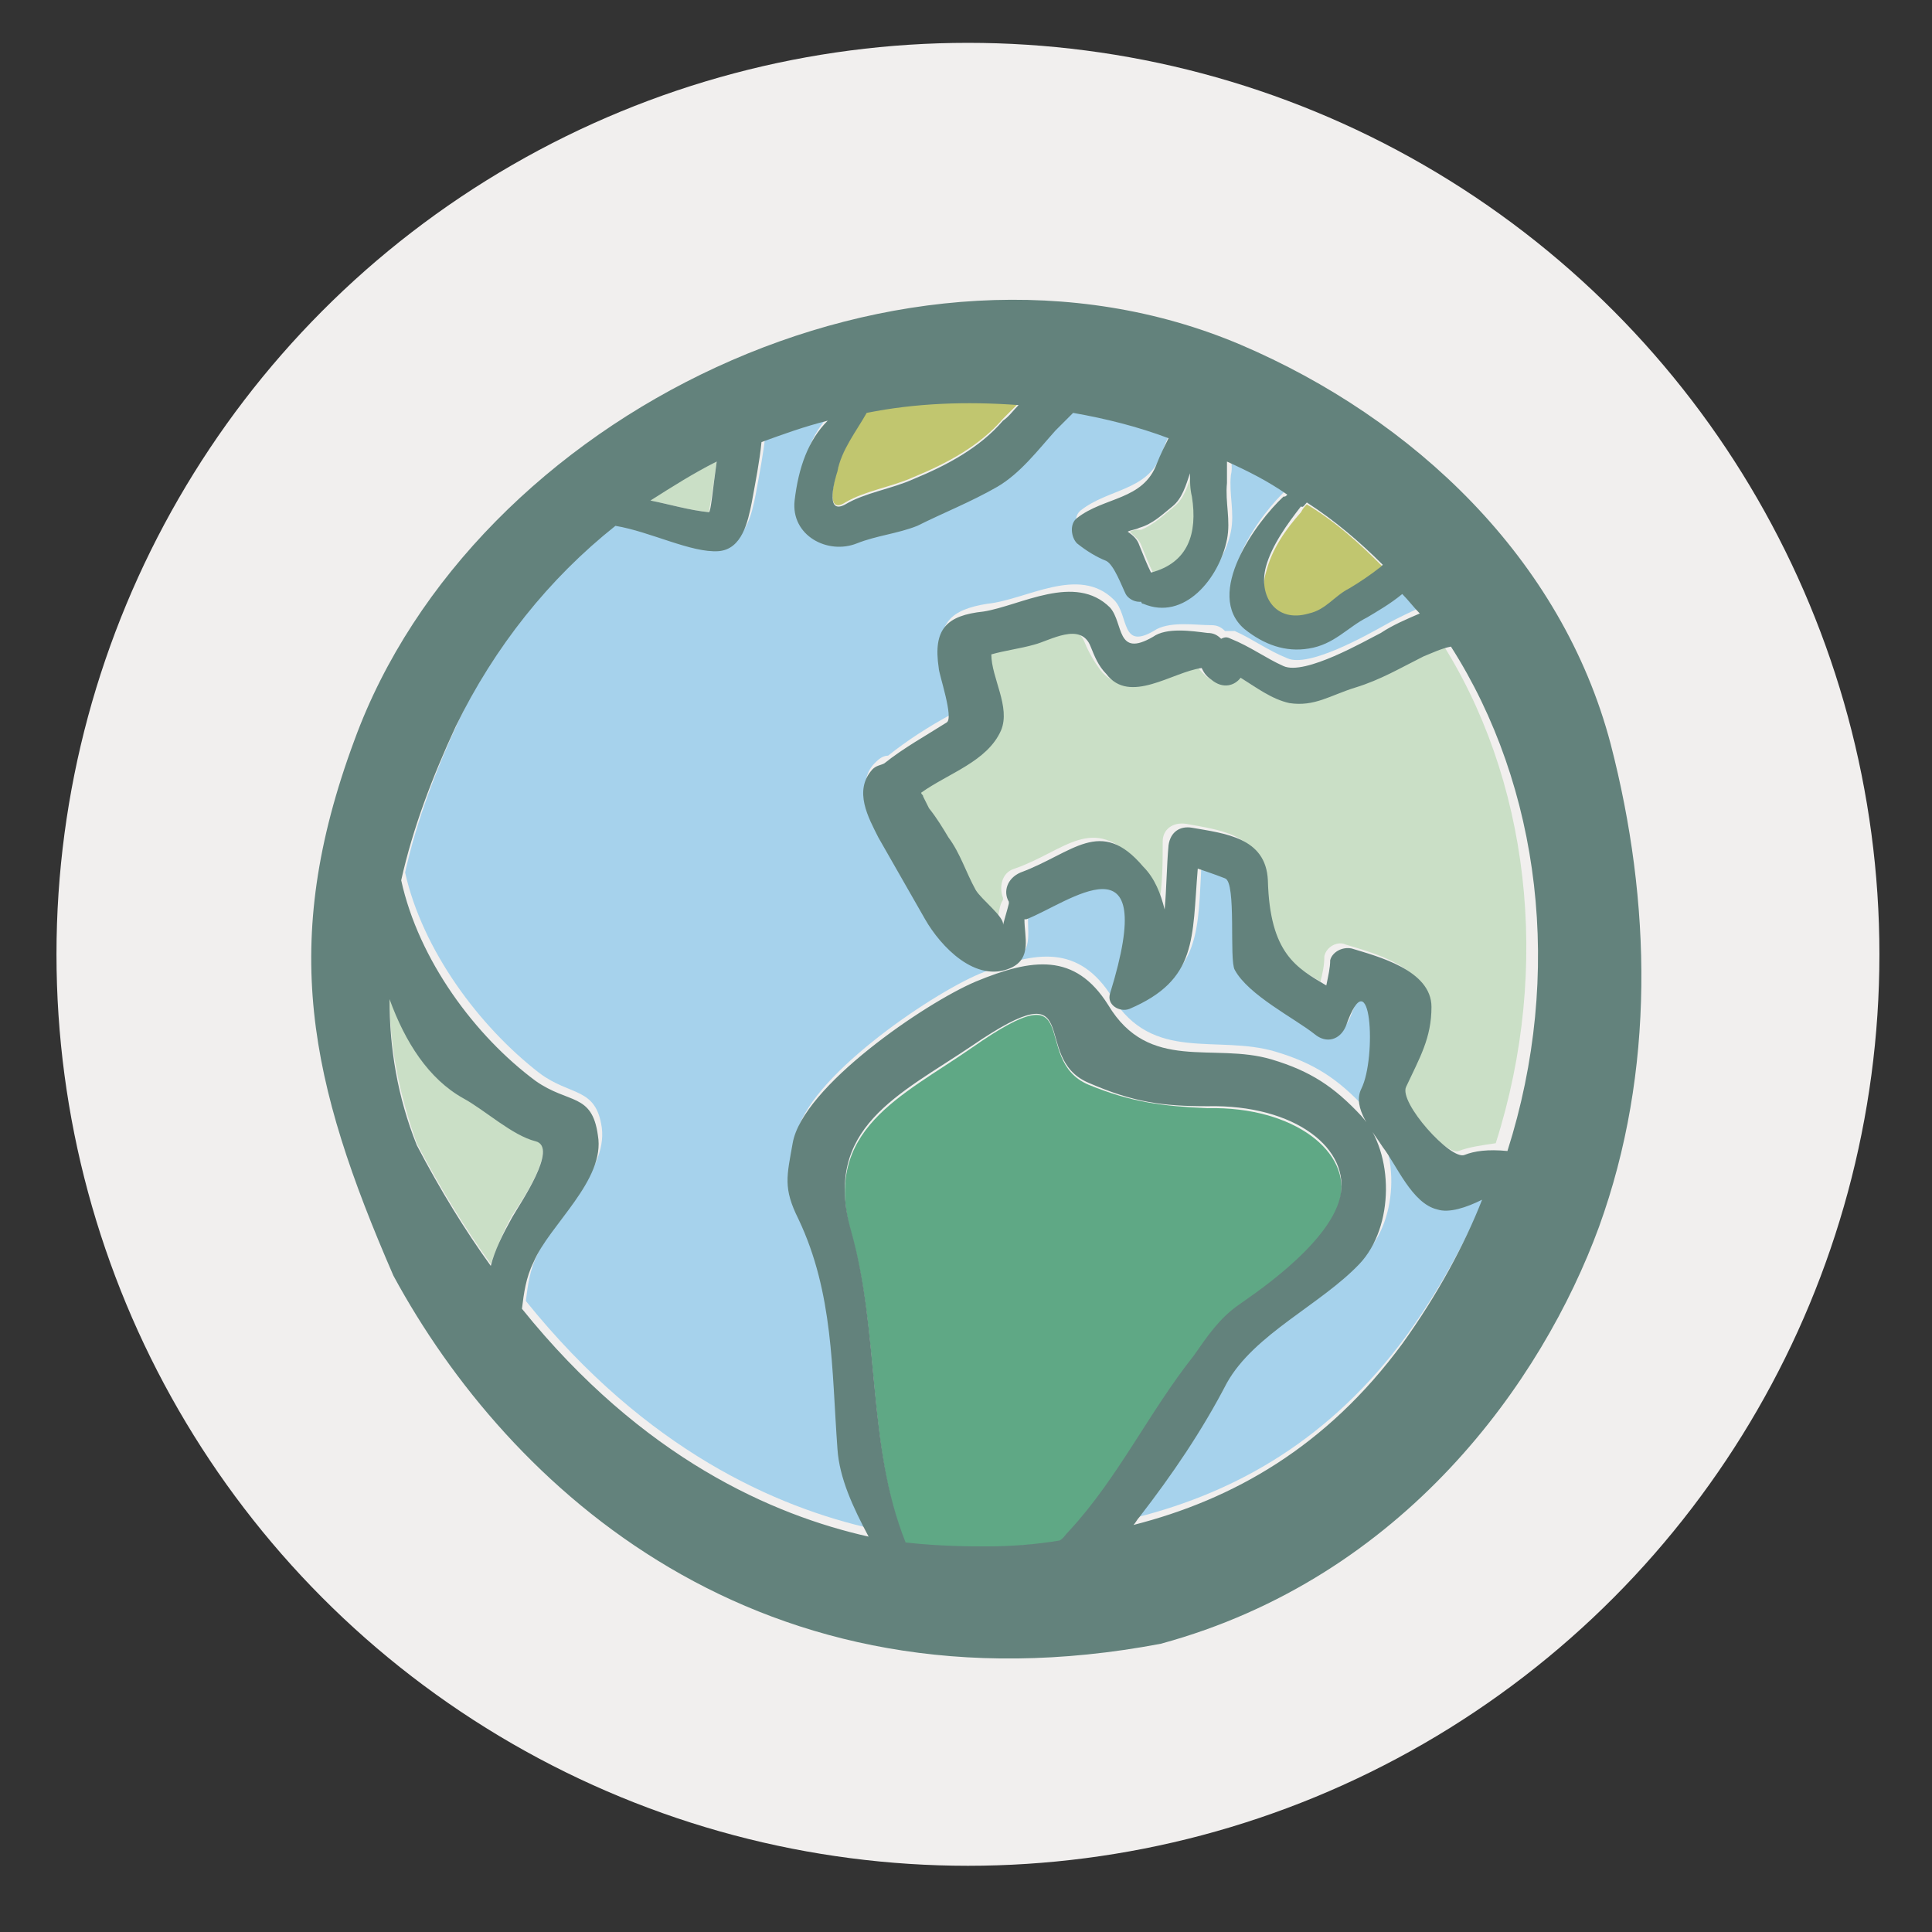 <?xml version="1.0" encoding="utf-8"?>
<!-- Generator: Adobe Illustrator 26.3.1, SVG Export Plug-In . SVG Version: 6.00 Build 0)  -->
<svg version="1.1" xmlns="http://www.w3.org/2000/svg" xmlns:xlink="http://www.w3.org/1999/xlink" x="0px" y="0px"
	 viewBox="0 0 99.2 99.2" style="enable-background:new 0 0 99.2 99.2;" xml:space="preserve">
<rect x="0" y="0" width="99.2" height="99.2" fill="#333333" stroke="none"/>
<style type="text/css">
	.st0{display:none;}
	.st1{display:inline;fill:#F6F4F4;}
	.st2{display:inline;fill:#E2A21F;}
	.st3{display:inline;fill:#BD9C69;}
	.st4{display:inline;fill:#EAF4F8;}
	.st5{display:inline;fill:#857459;}
	.st6{display:inline;fill:#F8E144;}
	.st7{display:inline;fill:#FFFFFF;}
	.st8{display:inline;fill:#F1EFEE;}
	.st9{display:inline;}
	.st10{fill:#7E715C;}
	.st11{fill:#E2F0F4;}
	.st12{fill:#F7E150;}
	.st13{fill:#B8996E;}
	.st14{fill:#E2A135;}
	.st15{fill:#4D6C93;}
	.st16{fill:none;}
	.st17{fill:#77834C;}
	.st18{fill:#B9C276;}
	.st19{fill:#D57A63;}
	.st20{fill:#FFFFFF;}
	.st21{fill:#F1EFEE;}
	.st22{fill:#72BDED;}
	.st23{fill:#7B8444;}
	.st24{fill:#D9D9D9;}
	.st25{fill:#9C9B9B;}
	.st26{fill:#857459;}
	.st27{fill:#D4765D;}
	.st28{fill:#63827C;}
	.st29{fill:#5FA885;}
	.st30{fill:#EAF4F8;}
	.st31{fill:#78BCEC;}
	.st32{fill:#F8E144;}
	.st33{fill:#CADFC6;}
	.st34{fill:#C1C66F;}
	.st35{fill:#A6D2EC;}
	.st36{fill:#88B53D;}
	.st37{fill:#E2A21F;}
	.st38{fill:#FEF9E3;}
	.st39{fill:#D0E7FA;}
	.st40{fill:#DFEEF7;}
</style>
<g id="Livello_1" class="st0">
	<circle class="st1" cx="49.2" cy="49.1" r="46.8"/>
	<path class="st2" d="M24.1,70.8c0.1,0,0.2,0.1,0.3,0.1c0-0.1-0.1-0.1-0.1-0.2C24.3,70.8,24.2,70.8,24.1,70.8z"/>
	<path class="st3" d="M41.5,69.9c-6.1-1.4-12.3-4-16.4-7.8c-0.5,3.8,1,7.6,3.7,10.4c2.2,0.9,4.5,2,6.9,2.9
		C38.1,74.3,40,72.6,41.5,69.9z"/>
	<path class="st4" d="M51.8,32c-7.4,0-12.6,11.8-12.9,19.3c3.1,4.4,17.6,3.9,22.6,1.1C62,45.5,63.2,33.2,51.8,32z"/>
	<path class="st3" d="M22.9,60.8c-1.4-0.4-2.9-0.9-4.2-1.6c0.7,3.2,2.2,6.1,4.3,8.6C22.4,65.5,22.3,63.2,22.9,60.8z"/>
	<path class="st3" d="M80.2,57.2c0.4-2.8,0.2-5.7-0.3-8.8c0,0,0-0.1-0.1-0.1c-0.2,0-0.4-0.1-0.6-0.3c-4.1-3.7-8.4-6-13.1-7.4
		c-1.3-0.3-2.6-0.5-3.9-0.7c0.4,1.5,0.8,3.2,1,4.9c1.5-0.4,3.9,0.2,4.9,0.5c1.1,0.4,2.7,0.9,4,1.8c1.2,0.5,2.9,1.2,2.7,2.4
		c0.6,0.7,0.5,1.6-0.7,2.2c-8.8,4.2-20.1,4-30.1,3.1c-1.4-0.1-3.5-0.4-5.8-0.9c0,0-0.1-0.1-0.1-0.1c-0.1-0.1-0.1,0-0.1,0
		c-3.9-0.8-8.3-2.1-10.4-4.2c0-0.2,0-0.3,0-0.5c0,0,0-0.1,0-0.1l0,0c0,0,0,0,0-0.1c0,0,0-0.1,0-0.1c0,0,0-0.1,0-0.1
		c-0.4-5,5.5-6,9.6-5.9c0.3-1.3,0.8-2.6,1.4-3.8c-2.5,0.2-5,0.6-6.7,0.8c-0.5,0.1-2.4,0.3-4.2,1.1c-1.6,1.4-3.4,2.6-4.1,4.8
		c-0.9,3,0.4,4.7,1.3,7.4c0,0.1-0.1,0.2-0.1,0.1c-2.7-0.9-4.2-4.6-3.7-7.3c-0.1,0.1-0.1,0.3-0.2,0.4c0-0.1,0-0.2,0-0.3
		c-0.4,0.3-0.8,0.8-1.1,1.6c-0.9,2.2-1.6,4.3-1.6,6.7c0,0.4,0,0.8,0,1.1c2.9,1.7,6.2,2,9.2,3.5c0.8,0.4,0.7,1.3,0.3,1.9
		c7.6,5.7,19.6,6.2,28.4,7.6c1,0.2,0.9,1.6,0,1.8c-0.6,0.2-1.2,0.3-1.9,0.4c2.7,2.4,6.3,3.7,10,3.7c0.6-0.4,1.3-0.7,2-1
		c1.1-0.8,2.5-0.8,3.9-1.7c0.8-0.5,1.5-1,2.2-1.5c-2.1-0.1-4.1-0.6-6.1-1.2c-0.7-0.2-0.4-1.2,0.3-1.1c2.7,0.5,5.5,0.6,8.3,0
		c1-1,1.8-2.1,2.6-3.3c1-1.5,1.7-3.1,2.2-4.6c-14.5,5.9-34.7,4.7-46.3-3.1c0,0,0,0,0,0C47.3,60.1,66.4,64.3,80.2,57.2z"/>
	<path class="st3" d="M51.8,70.9c-2.6,0.1-5.5-0.1-8.5-0.7c-1.2,2.4-3.1,4.4-5.4,5.9c2.4,0.8,4.8,1.4,7.3,1.6
		c5.1,0.3,10.4,0.2,15.3-1.6C57,75.4,54,73.7,51.8,70.9z"/>
	<path class="st5" d="M39.2,23.5c-1.3-2.3-2.8-4.9-4.9-6.5c-0.9-0.7-2.2,0.2-2,1.2c0.5,3.1,2.6,5.1,5,6.8
		C38.2,25.8,39.8,24.7,39.2,23.5z"/>
	<path class="st5" d="M54.9,20.1c0.6-2.9,0.9-5.6,0.1-8.4c-0.4-1.4-2.6-0.9-2.9,0.4c-0.7,2.8-0.8,5.7,0.2,8.4
		C52.8,21.7,54.7,21.3,54.9,20.1z"/>
	<path class="st5" d="M67.7,27.6c0.9-0.2,1.6-0.8,2.3-1.4c1.2-0.8,2.4-1.8,3.4-2.8c0.8-0.7,0.6-1.6,0-2.2c0,0,0.1,0,0.1,0
		c-0.4-0.6-1.2-0.6-1.8-0.4c-1.2,0.5-2.1,1.3-3,2.1c-0.8,0.7-1.7,1.5-2.4,2.3C65.4,26.3,66.4,28.3,67.7,27.6z"/>
	<path class="st6" d="M64.9,64.1c-3.9-0.8-8.1-0.5-12.1-0.7c-3.6-0.2-8.5-2.1-11.9-0.5c-0.4,0.2-0.5,0.7-0.3,1.1
		c1.9,3.3,7.2,3.6,10.6,4.1c4.5,0.6,9.8,0.7,14-1.1C66.5,66.4,66.2,64.4,64.9,64.1z"/>
	<path class="st6" d="M51.7,56.6c-4.9-0.9-9.9-1.1-14.7-2.5c-2.4-0.7-4.6-1.9-6.3-3.6c-1.3-1.3-1.7-3-2.1-4.7
		c0.1-0.1,0.2-0.1,0.3-0.2c0.4-0.2,0.8-0.6,1.1-1c0.2-0.1,0.3-0.3,0.4-0.5c0.2-0.4,0.4-0.7,0.4-1c0-1.2-1.2-1.7-2.2-1.3
		c-0.3-0.1-0.6,0-0.9,0.1c-0.5,0.2-0.9,0.6-1.1,1c-0.1,0-0.1,0.1-0.2,0.1c-3.2,3.6-1.6,7.8,1.3,11c-1.9,0-3.9,0.1-5.3-1.2
		c-0.9-0.8-1.5-2.1-1.8-3.2c-0.5-1.5-0.5-3.6-1.6-4.8c-0.2-0.2-0.6-0.2-0.8,0c-1.5,1.3-1.6,4.4-1.5,6.3c0.2,2.2,0.9,4,2.5,5.5
		c3,3,8.8,2,12-0.7c0.1,0.1,0.2,0.1,0.3,0.2c5.6,3.4,13.8,6,20.2,4.6C53.6,60.1,53.7,57,51.7,56.6z"/>
	<path class="st6" d="M80.4,49.5c-0.7-6.6-12.6-12.8-18.6-11.3c-1,0.3-0.2,6.9,0.6,7.3c3.5,1.5,12-0.1,12.6,4.8
		c0.7,5.5-9.1,4-10.8,7.4c-0.4,0.7-0.2,1.4,0.3,2c2.5,3.1,8.9,0.1,11.5-1.8C78.5,56.1,80.8,52.7,80.4,49.5z"/>
	<path class="st5" d="M85.4,57.1c1.5-1,3-2.1,4.3-3.3c1.4-1.3-0.8-3.5-2.1-2.1c-0.7,0.7-1.4,1.4-2.2,2c-0.1-1.9-0.6-3.8-1.4-5.3
		c-0.2-3.5-1.5-6-4.5-6.3c-0.1,0-0.1,0-0.2,0.1c-0.4-0.2-0.7-0.4-1-0.6c-0.3-0.2-0.6-0.3-1-0.5c-0.5-0.4-1-0.8-1.6-1.2
		c0.4-0.2,0.8-0.5,1.2-0.8c1-0.8,3.3-2.6,2.5-4c-0.1-0.2-0.3-0.3-0.5-0.3c-1.2,0.1-1.9,1.7-2.8,2.5c-0.6,0.6-1.4,1.1-2.2,1.5
		c-3.9-2-8.7-2.9-13.2-3.2c-1.6-2.8-4.2-5-7.3-5.5c-0.2-0.3-0.5-0.5-1-0.5c-4.2,0.3-7.8,2.2-10.6,5c-4.2,0-8.6,0.7-12.5,1.9
		c-0.7,0.2-1.5,0.6-2.3,1c-2.2-1.9-5.1-3-8-2.7c-0.1,0-0.2,0.2-0.1,0.2c1.5,0.7,2.9,1.3,4.3,2.2c0.7,0.5,1.3,1,1.8,1.6
		c-0.2,0.1-0.4,0.3-0.6,0.4c-0.9,0.1-2.5,1.4-3,2c-0.5,0.2-1.7,0.3-2.2,0.5c-3,0.7-4,2.6-4.9,5.6c-0.3,1-0.5,2.1-0.7,3.2
		c-1.1-1.9-1.8-4.1-1.7-6.1c0-0.4-0.5-0.4-0.6-0.1c-1.1,3.3,0.2,6.8,2.1,9.7c0,4.7,1.2,9.4,4.1,12.7c-1.4-0.5-2.7-1.2-4-1.8
		c-0.2-0.1-0.5,0.1-0.4,0.4c1.3,2.2,3.2,3.4,5.6,4.4c1.2,0.5,3.2,1.1,4.8,0.9c0,0,0.1,0,0.1,0c1.4,2.4,3.3,4.4,5.6,6
		c-1.9,0.1-3.8,0-5.8-0.2c-0.2,0-0.2,0.2-0.1,0.3c2.7,1.7,5.8,2.2,8.8,1.6c4.2,2.2,8.9,3.3,13.2,3.7c0.4,0,0.9,0.1,1.4,0.1
		c0,0.5,0,1,0.1,1.4c0.1,0.7,0.9,0.9,1.2,0.3c0.3-0.5,0.5-1.1,0.7-1.7c5.8,0.1,15.7-0.5,19.4-4c2.6,0.3,5.3,0.1,7.7-1.1
		c1-0.5,0.3-2.2-0.8-1.8c-0.6,0.2-1.2,0.3-1.8,0.5c2.7-1.5,5-3.8,6.9-6.3c2.4-0.5,4.9-1.4,6.3-3.2c0.9-1.1,0.1-2.6-1.4-2.3
		c-0.6,0.1-1.1,0.3-1.6,0.4c0.1-0.1,0.2-0.3,0.2-0.4C84.6,62.4,85.2,59.8,85.4,57.1z M51.7,32.5c7.8,0.9,9.8,14.6,8.1,19.7
		c-5.1,3-18.2,1.1-19.9-1.5C40.2,43.4,46,32.5,51.7,32.5z M18.7,59.1c1.3,0.7,2.7,1.2,4.2,1.6c-0.6,2.4-0.5,4.8,0.2,7
		C21,65.2,19.4,62.3,18.7,59.1z M24.1,70.8c0.1,0,0.1,0,0.2-0.1c0,0.1,0.1,0.1,0.1,0.2C24.3,70.9,24.2,70.9,24.1,70.8z M28.9,72.5
		c-2.6-2.9-4.2-6.6-3.7-10.4c4.1,3.8,10.3,6.5,16.4,7.8c-1.5,2.7-3.5,4.4-5.8,5.5C33.4,74.4,31.1,73.4,28.9,72.5z M45.3,77.7
		c-2.5-0.1-5-0.8-7.3-1.6c2.3-1.5,4.2-3.5,5.4-5.9c3,0.5,5.9,0.8,8.5,0.7c2.2,2.8,5.1,4.5,8.7,5.2C55.7,77.9,50.4,78,45.3,77.7z
		 M80.2,57.2c-13.8,7.1-32.9,2.9-46.9-0.3c0,0,0,0,0,0c11.6,7.8,31.8,9.1,46.3,3.1c-0.5,1.5-1.2,3-2.2,4.6c-0.8,1.2-1.7,2.3-2.6,3.3
		c-2.7,0.5-5.5,0.5-8.3,0c-0.7-0.1-1,0.8-0.3,1.1c2,0.7,4,1.1,6.1,1.2c-0.7,0.5-1.4,1.1-2.2,1.5c-1.4,0.8-2.8,0.8-3.9,1.7
		c-0.7,0.2-1.4,0.6-2,1c-3.6,0-7.3-1.3-10-3.7c0.7-0.1,1.3-0.2,1.9-0.4c0.9-0.2,1-1.7,0-1.8c-8.7-1.4-20.8-1.9-28.4-7.6
		c0.5-0.6,0.5-1.5-0.3-1.9c-3-1.4-6.3-1.7-9.2-3.5c0-0.4,0-0.7,0-1.1c0-2.4,0.7-4.5,1.6-6.7c0.3-0.7,0.7-1.2,1.1-1.6
		c0,0.1,0,0.2,0,0.3c0.1-0.2,0.1-0.3,0.2-0.4c-0.5,2.7,0.9,6.4,3.7,7.3c0.1,0,0.2-0.1,0.1-0.1c-0.9-2.7-2.2-4.4-1.3-7.4
		c1-4.6,7.8-5.8,8.3-5.9c1.6-0.2,4.1-0.6,6.7-0.8c-0.6,1.2-1.1,2.5-1.4,3.8c-4.1-0.1-10,1-9.6,5.9c0,0,0,0.1,0,0.1c0,0,0,0.1,0,0.1
		c0,0,0,0,0,0.1l0,0c0,0,0,0.1,0,0.1c0,0.2,0,0.3,0,0.5c3.4,3.3,12.6,4.7,16.5,5.1c10,0.9,21.3,1.1,30.1-3.1
		c1.2-0.6,1.2-1.5,0.7-2.2c0.2-1.2-1.6-1.9-2.7-2.4c-1.2-0.9-2.8-1.4-4-1.8c-1-0.3-3.4-0.9-4.9-0.5c-0.2-1.7-0.6-3.4-1-4.9
		c1.3,0.2,2.6,0.5,3.9,0.7c4.7,1.4,9,3.6,13.1,7.4c0.2,0.2,0.4,0.2,0.6,0.3c0,0,0,0.1,0.1,0.1C80.4,51.5,80.6,54.4,80.2,57.2z"/>
	<path class="st7" d="M53.2,35.1c-1.6-1.5-4.6-1.3-5.6,0.7c-1,1.9-2.1,3.8-3.1,5.7c-1.5,2.6,1.9,4.7,4.1,3c1.7-1.4,3.3-2.9,4.7-4.5
		C54.5,38.5,54.7,36.5,53.2,35.1z"/>
	<path class="st6" d="M35.1,39.5c-0.9,0.1-1.6,0.4-2.4,0.6c-1.1,0.4-1.1,1.8,0,2.2c1.1,0.4,2.2,0.5,3.2,0
		C37.2,41.7,36.6,39.4,35.1,39.5z"/>
	<path class="st6" d="M61.4,58.6c-0.1-0.8-0.9-1.5-1.7-1.7c-1.2-0.3-3,0.4-3,1.8c0,0.1-0.1,0.2-0.1,0.3c0,0.1,0,0.1,0,0.1
		c0,0.1-0.1,0.1-0.1,0.2c-0.6,1.4,0.8,2.5,2,2.7C60.6,62.3,61.7,60.3,61.4,58.6z"/>
</g>
<g id="Livello_2" class="st0">
	<circle class="st8" cx="49.5" cy="49" r="46.8"/>
	<g class="st9">
		<path class="st10" d="M53.2,72.3c-0.1-0.7-0.2-1.4-0.2-2c-0.1,0.2-0.3,0.3-0.4,0.5c-0.5,0.5-1.1,0.5-1.7,0.8
			c-0.3,0.2-0.8,0.2-1.1,0c-0.7-0.4-1.3-0.7-1.8-1.1c0,1-0.3,2-1,3c0.7-0.1,1.5-0.1,2.2,0c1.4-0.3,2.9,0.2,3.6,1.3
			c0.2-0.1,0.4-0.2,0.6-0.2c0.4-0.1,0.9-0.2,1.3-0.2C54,73.9,53.4,73.3,53.2,72.3z"/>
		<path class="st10" d="M49.7,59.2c0.5-0.1,0.9-0.1,1.3-0.1c-0.2-0.9-0.2-1.9-0.1-2.8c-1.8,1.1-4.5,1.1-6.4-0.5
			c0.4,1.5,0.3,3.1-0.3,4.4c-0.3,0.5-0.8,0.9-1.4,1.1c0.2,0.4,0.3,0.7,0.2,1.2c0,0.4,0,0.9,0,1.3c0,0.2-0.1,0.7-0.1,1h0c0,0,0,0,0,0
			c0,0,0,0,0,0c0.1-0.1,0.2-0.3,0.4-0.4c0.7-0.6,1.8-0.8,2.4,0c0.1,0.1,0.1,0.1,0.1,0.2C46.1,62.4,46.9,59.8,49.7,59.2z"/>
		<path class="st10" d="M30.4,51.5c0.1-0.3,0.1-0.7,0.2-1c0.4-1.8,0.9-3.3,2.9-4.7c1.6-1.2,5-1.1,5.4,0.9c0.4,1.5,0.7,2.8,0.6,4.3
			c0,0.5,0,1.1,0,1.6c0.1-0.2,0.3-0.4,0.4-0.6c0.6-0.7,2-0.7,2.6,0c0,0.1,0.1,0.1,0.1,0.2c-0.1-1.7,0.4-3.4,1.5-4.8
			c-1.2-3.1-2.8-8.3,0.8-9.3c0.6-0.2,1-0.3,1.7-0.2c1.1,0.1,2.3,0.7,2.8,1.6c0.9,1.9,0.9,4.1,0.4,6.2c0.4,0.2,0.7,0.4,0.9,0.8
			c0.8,1.2,1.1,2.3,1.4,3.6c0.1,0.6,0.3,1.2,0.5,1.9c0.1-0.1,0.2-0.2,0.4-0.3c0.5-0.3,1.2-0.3,1.8-0.1c0.1-2,0.8-3.9,2.5-5.6
			c0.9-0.9,4.6-0.9,5.5,0c1.7,1.7,2.7,3.7,2.8,5.7c1.4-0.3,3.1,0.2,3.3,1.5c0.3,1.3,0.5,2.7,0.6,4c0.2,1.6,0.1,2.8-1.7,3.9
			c-0.4,0.3-1.1,0.4-1.7,0.3c0.5,0.8,0.8,1.6,1,2.5c0,0.2,0.1,0.5,0.1,0.7c0.4-0.3,0.9-0.5,1.5-0.5c3.3,0.1,3.3,5.3,3.5,7.5
			c0.5,3.8-6.2,4.6-6.8,0.8c0-0.2-0.1-0.4-0.1-0.6c-0.3,0.1-0.5,0.2-0.8,0.3c-1.4,0.3-3.3,0-4.6-0.9c0,0.1,0,0.3,0,0.4
			c0.3,2.1-1.8,3.3-3.7,3.3c1.3,0.7,1.1,2.1,0.2,3.2c4.7,0.6,8.7,1.8,12.1,5.1c0.3,0.3,0.8,0.9,1.2,1.4c0.7-0.3,1.3-0.6,2-0.9
			c0.9-8.9,1.3-18.6-0.3-27c-2-10.8-6.3-20.8-8.5-31.4c-0.2-0.3-0.4-0.6-0.5-1c-0.2,0.1-0.4,0.2-0.6,0.2c-1.5,0.3-2.5-0.7-2.4-2
			c0,0-0.1,0.1-0.1,0.1c-1.7,1.4-4.5-0.3-3.3-2.2c-1.2-0.5-2.4-1-3.6-1.4c-0.1,0.6-0.3,1.3-0.3,1.9c-0.1,1.6-2.9,1.6-2.9,0
			c0-0.9,0.1-1.7,0.3-2.6c-1-0.2-2.1-0.3-3.2-0.3c0,0,0,0-0.1,0c0,0.2,0,0.5,0.1,0.7c0.1,1.1,0,2-0.7,2.9c-0.7,0.8-1.8,0.1-1.9-0.7
			c0,0,0,0,0,0c0-0.8-0.1-1.7-0.1-2.6c-0.9,0.1-1.7,0.3-2.6,0.5c0.1,0.7,0,1.5,0,2.3c0,1.6-2.9,1.6-2.9,0c0-0.6,0-1.1,0-1.6
			c-0.7,0.1-1.5,0.3-2.2,0.4c0.2,0.7,0.2,1.4-0.1,2.1c-0.2,0.6-0.8,0.8-1.5,0.5c-0.4-0.2-0.8-0.4-1.2-0.6c0.4,0.7,0.5,1.5,0.1,2.3
			c-0.3,0.5-0.9,0.8-1.5,0.7c0.1,4.2-2.5,8.9-3.3,13.4c-1,5.2-2.2,13.2-0.8,19.4c-0.1-2,0.5-4.1,1.6-5.6
			C29.5,51.7,30,51.5,30.4,51.5z M49.9,29c1.6-3.1,4.8-5.4,8.4-4.4c1.6,0.4,3.4,1.7,4,3.2c0.7,1.7,0.8,2.2,1,4.1
			c0.4,3.4-3.2,6.3-6.3,6.2c-0.1,0-0.1,0-0.2,0c-1.6,0.4-3.2,0.2-4.6-0.6C49.2,35.9,48.3,32.1,49.9,29z M34.8,25.5
			c1.5-1,3.9-1.3,5.6-0.6c2.3,0.9,4.2,2.3,4.8,4.9c0.5,1.8,0.2,3.7-0.7,5.2c-1.2,2.1-3.6,3.5-6,3.5c-0.6,0-1.1-0.1-1.6-0.2
			c-0.2,0-0.4,0-0.6-0.1c-2.9-0.8-5.2-3.6-5-6.6C31.4,28.9,32.6,26.9,34.8,25.5z"/>
		<path class="st10" d="M34.5,61.5c0.5-1.7,2.3-2.4,4.1-2.4c-0.4-1.2-0.4-2.6-0.1-3.9c-1.2,0.9-3.3,1.3-5.1,0.9
			c0.3,1.5,0.2,3-0.3,4.1c-0.7,1.5-3.2,1.9-4.3,0.6c-0.2-0.2-0.3-0.4-0.4-0.6c0.2,0.5,0.4,1,0.7,1.5c1.5,2.6,3.2,4.6,5.2,6.1
			C33.6,65.8,34,63.2,34.5,61.5z"/>
		<path class="st10" d="M61.9,59.3c0.4-0.2,0.9-0.3,1.4-0.2c-0.2-0.7-0.2-1.5-0.1-2.4c0-0.2,0.1-0.4,0.1-0.5c-1.8,1.1-4.2,1-6,0
			c0.2,0.7,0.3,1.4,0.3,2.2c0,2-1.6,3.2-3.3,3.2c0.5,0.8,0.9,1.8,1,2.6c0.3-0.2,0.7-0.3,1.2-0.3c0.8,0,1.4,0.3,1.8,0.8
			C58.6,62.5,59.6,60.4,61.9,59.3z"/>
		<path class="st10" d="M29.5,19.4c0.1,0,0.1,0,0.2,0.1c-0.1-0.1-0.3-0.2-0.4-0.3C29.4,19.3,29.4,19.4,29.5,19.4z"/>
		<path class="st10" d="M40.1,71.1c0.4,0.2,0.8,0.3,1.3,0.5c-0.1-0.3-0.2-0.7-0.2-1C40.8,70.8,40.5,71,40.1,71.1z"/>
		<path class="st10" d="M25.1,38.3c1-3.8,2.2-7.8,2.7-11.7C26.7,29.7,25.7,34,25.1,38.3z"/>
		<path class="st10" d="M47.1,73.4c0,0.1-0.1,0.1-0.1,0.2c0.2,0.1,0.4,0.1,0.5,0.2c0.1,0,0.2,0.1,0.3,0.2c0.1-0.1,0.3-0.1,0.4-0.2
			c0.3-0.2,0.7-0.3,1.1-0.4C48.5,73.3,47.8,73.3,47.1,73.4z"/>
		<path class="st10" d="M49.3,73.4c0.5,0,0.9,0.1,1.4,0.2c0.9,0.2,1.4,0.8,1.6,1.5c0.2-0.1,0.4-0.3,0.6-0.4
			C52.2,73.6,50.7,73.1,49.3,73.4z"/>
		<path class="st10" d="M52.2,75.1c-0.2-0.7-0.7-1.3-1.6-1.5c-0.4-0.1-0.9-0.2-1.4-0.2c-0.4,0.1-0.7,0.2-1.1,0.4
			c-0.1,0.1-0.3,0.1-0.4,0.2c0.1,0.1,0.2,0.2,0.2,0.3c0.6,0.2,1.3,0.5,1.9,0.7c0.4,0.2,0.8,0.5,1.2,0.7c0,0,0,0,0.1,0
			C51.5,75.5,51.9,75.3,52.2,75.1z"/>
		<path class="st10" d="M55.7,77.8c0.3,0,0.5,0.1,0.8,0.1c0.9-1.2,1.2-2.5-0.2-3.2c-0.6,0-1.1-0.1-1.6-0.4c-0.5,0-0.9,0.1-1.3,0.2
			c-0.2,0-0.4,0.1-0.6,0.2c0.1,0.2,0.3,0.5,0.3,0.8c0.1,0.5-0.1,0.9-0.4,1.2c0.6,0.4,1.3,0.9,1.9,1.4c0,0.1,0,0.2,0.1,0.4
			c0.1,0.1,0.2,0.3,0.2,0.4c0,0,0-0.1-0.1-0.1C54.7,78.3,55.2,77.8,55.7,77.8z"/>
		<path class="st10" d="M53.2,75.5c-0.1-0.3-0.2-0.5-0.3-0.8c-0.2,0.1-0.4,0.2-0.6,0.4c0.1,0.4,0.1,0.8-0.1,1.2
			c0.1,0,0.1,0.1,0.2,0.1c0.2,0.1,0.3,0.2,0.5,0.3C53.1,76.4,53.3,76,53.2,75.5z"/>
		<path class="st10" d="M52.2,75.1c-0.3,0.2-0.7,0.5-1,0.6c0,0,0,0-0.1,0c0.3,0.2,0.7,0.4,1,0.6C52.3,75.9,52.3,75.5,52.2,75.1z"/>
		<path class="st11" d="M44.2,60.2c0.6-1.2,0.7-2.8,0.3-4.4c-0.2-0.1-0.3-0.2-0.5-0.4c-0.8-0.9-1.2-2.1-1.3-3.3
			c0-0.1-0.1-0.1-0.1-0.2c-0.6-0.7-2-0.7-2.6,0c-0.1,0.2-0.3,0.4-0.4,0.6c0,0.7,0,1.4-0.5,2c-0.2,0.3-0.4,0.5-0.7,0.7
			c-0.3,1.3-0.3,2.7,0.1,3.9c1.8,0,3.6,0.8,4.2,2.2C43.4,61.1,43.9,60.7,44.2,60.2z"/>
		<path class="st11" d="M33,60.3c0.6-1.2,0.6-2.7,0.3-4.1c-0.8-0.2-1.5-0.5-2.1-1c-1.1-1.1-1.1-2.4-0.9-3.6c-0.5,0-1,0.2-1.2,0.5
			c-1.1,1.4-1.8,3.6-1.6,5.6c0.2,0.9,0.5,1.8,0.8,2.7c0.1,0.2,0.2,0.4,0.4,0.6C29.8,62.2,32.3,61.8,33,60.3z"/>
		<path class="st11" d="M52.7,54c-0.2,1-0.9,1.8-1.8,2.3c-0.1,0.9-0.1,1.9,0.1,2.8c1.4,0.2,2.5,1.2,3.3,2.4c1.7,0,3.3-1.2,3.3-3.2
			c0-0.7-0.1-1.4-0.3-2.2c-1.2-0.6-2.1-1.6-2.3-2.8c-0.1-0.6-0.1-1.3-0.1-1.9c-0.6-0.3-1.3-0.3-1.8,0.1c-0.1,0.1-0.3,0.2-0.4,0.3
			C52.8,52.5,52.9,53.3,52.7,54z"/>
		<path class="st11" d="M63.2,56.1c0,0.2-0.1,0.4-0.1,0.5c-0.1,0.9-0.1,1.7,0.1,2.4c0.5,0,1,0.2,1.4,0.5c0.6,0.4,1.1,1,1.4,1.6
			c0.6,0,1.3-0.1,1.7-0.3c1.7-1.1,1.8-2.3,1.7-3.9c-0.1-1.4-0.4-2.7-0.6-4c-0.2-1.3-1.9-1.7-3.3-1.5c0,0.6-0.1,1.2-0.2,1.9
			C64.9,54.6,64.2,55.5,63.2,56.1z"/>
		<path class="st11" d="M43,64.8L43,64.8C43,64.8,43,64.8,43,64.8C43,64.8,43,64.8,43,64.8z"/>
		<path class="st11" d="M47.1,73.4c0.7-1,1-1.9,1-3c-0.4-0.3-0.7-0.6-1.1-1.1c-0.8-1.2-1.1-2.3-1.1-3.7c0-0.3,0-0.7,0-1
			c-0.1-0.1-0.1-0.1-0.1-0.2c-0.6-0.8-1.8-0.5-2.4,0c-0.1,0.1-0.3,0.3-0.4,0.4c-0.1,0.7-0.1,1.4-0.2,2c-0.1,1,0,1.9-0.6,2.8
			c-0.3,0.4-0.6,0.7-1.1,1c0,0.4,0.1,0.7,0.2,1c1.6,0.6,3.3,1.2,5.1,1.8C46.7,73.4,46.9,73.4,47.1,73.4z"/>
		<path class="st11" d="M46.5,73.4c0.1,0,0.3,0.1,0.4,0.1c0-0.1,0.1-0.1,0.1-0.2C46.9,73.4,46.7,73.4,46.5,73.4z"/>
		<path class="st11" d="M60,71.4c0-0.1,0-0.3,0-0.4c-0.7-0.5-1.2-1-1.4-1.7c-0.3-1.3-0.5-3-0.3-4.6c-0.5-0.5-1.1-0.8-1.8-0.8
			c-0.4,0-0.8,0.1-1.2,0.3c0.1,0.4,0.1,0.7,0.1,1.1c0,1.5-0.7,2.7-1.6,4c-0.2,0.3-0.5,0.7-0.8,1c0,0.7,0.1,1.3,0.2,2
			c0.1,1,0.7,1.7,1.5,2c0.3,0,0.5,0,0.8,0.1c0.3,0.1,0.6,0.2,0.8,0.3C58.3,74.7,60.3,73.5,60,71.4z"/>
		<path class="st11" d="M54.7,74.3c0.5,0.2,1,0.4,1.6,0.4c-0.2-0.1-0.5-0.2-0.8-0.3C55.3,74.3,55,74.3,54.7,74.3z"/>
		<path class="st11" d="M67.6,67.1c0,0.1,0,0.2,0.1,0.3c0.4,1.7-0.4,3.5-2.3,4.2c0,0.2,0,0.4,0.1,0.6c0.6,3.8,7.2,2.9,6.8-0.8
			C72,69.2,72,64,68.7,63.9c-0.6,0-1.1,0.2-1.5,0.5c0.1,0.6,0.2,1.3,0.3,1.9C67.5,66.4,67.7,67.2,67.6,67.1z"/>
		<path class="st12" d="M36.3,38.1c0.2,0.1,0.4,0.1,0.6,0.1c0.5,0.1,1,0.2,1.6,0.2c2.5,0,4.8-1.3,6-3.5c0.9-1.6,1.2-3.5,0.7-5.2
			c-0.7-2.6-2.5-3.9-4.8-4.9c-1.7-0.7-4.1-0.4-5.6,0.6c-2.2,1.4-3.3,3.4-3.5,6C31.2,34.5,33.5,37.3,36.3,38.1z M38.4,28.5
			c0.1,0,0.2,0.1,0.4,0.1c2.2,0.6,2.5,4.3,0,4.7c-0.1,0-0.2,0-0.4,0.1C34.1,34.1,34.6,27.5,38.4,28.5z"/>
		<path class="st12" d="M52.2,37.6c1.4,0.8,3.1,1,4.6,0.6c0.1,0,0.1,0,0.2,0c3.1,0,6.7-2.8,6.3-6.2c-0.2-1.9-0.3-2.4-1-4.1
			c-0.7-1.6-2.4-2.8-4-3.2c-3.7-1-6.8,1.3-8.4,4.4C48.3,32.1,49.2,35.9,52.2,37.6z M56.6,29c0.1,0,0.2,0.1,0.4,0.1
			c2.2,0.6,2.5,4.3,0,4.7c-0.1,0-0.3,0-0.4,0.1C52.3,34.6,52.8,28,56.6,29z"/>
		<g>
			<path class="st13" d="M38.5,55.2c0.3-0.2,0.5-0.4,0.7-0.7c0.4-0.6,0.5-1.3,0.5-2c0-0.5-0.1-1.1,0-1.6c0.1-1.5-0.3-2.8-0.6-4.3
				c-0.5-2-3.8-2.1-5.4-0.9c-2,1.4-2.4,2.9-2.9,4.7c-0.1,0.3-0.2,0.7-0.2,1c-0.2,1.2-0.3,2.5,0.9,3.6c0.5,0.5,1.3,0.8,2.1,1
				C35.1,56.5,37.2,56.1,38.5,55.2z"/>
			<path class="st13" d="M50.9,56.3c0.9-0.5,1.6-1.3,1.8-2.3c0.2-0.7,0.1-1.4-0.1-2.2c-0.1-0.6-0.3-1.3-0.5-1.9
				c-0.3-1.3-0.6-2.4-1.4-3.6c-0.2-0.3-0.5-0.6-0.9-0.8c-0.3,1.1-0.7,2.2-1.3,3.2c-0.7,1.1-3,1.7-3.7,0.1c-0.2-0.4-0.4-1-0.6-1.6
				c-1,1.4-1.6,3.2-1.5,4.8c0.1,1.2,0.5,2.4,1.3,3.3c0.1,0.2,0.3,0.3,0.5,0.4C46.4,57.4,49.1,57.4,50.9,56.3z"/>
			<path class="st13" d="M63.2,56.1c0.9-0.6,1.7-1.5,2.1-2.7c0.2-0.6,0.3-1.2,0.2-1.9c0-2-1-4-2.8-5.7c-0.9-0.9-4.6-0.9-5.5,0
				c-1.7,1.7-2.4,3.6-2.5,5.6c0,0.6,0,1.3,0.1,1.9c0.2,1.2,1.1,2.2,2.3,2.8C59,57.1,61.4,57.2,63.2,56.1z"/>
			<path class="st13" d="M38.6,59.1c-1.8,0-3.6,0.8-4.1,2.4c-0.6,1.7-0.9,4.2-0.3,6.3c1.8,1.4,3.7,2.4,5.9,3.3
				c0.4-0.1,0.7-0.3,1-0.5c0.4-0.3,0.8-0.6,1.1-1c0.6-0.9,0.5-1.8,0.6-2.8c0.1-0.7,0.1-1.4,0.2-2c0,0,0,0,0,0c0,0,0,0,0,0
				c0,0,0,0,0,0.1c0,0,0,0,0-0.1c0-0.3,0.1-0.8,0.1-1c0-0.4,0-0.9,0-1.3c0-0.4-0.1-0.8-0.2-1.2C42.2,59.9,40.4,59.1,38.6,59.1z"/>
			<path class="st13" d="M54.3,61.5c-0.7-1.2-1.8-2.2-3.3-2.4c-0.4-0.1-0.9,0-1.3,0.1c-2.8,0.6-3.6,3.1-3.7,5.4c0,0.3,0,0.7,0,1
				c0,1.3,0.3,2.5,1.1,3.7c0.4,0.5,0.7,0.8,1.1,1.1c0.5,0.4,1.1,0.7,1.8,1.1c0.3,0.2,0.8,0.2,1.1,0c0.6-0.3,1.2-0.3,1.7-0.8
				c0.2-0.1,0.3-0.3,0.4-0.5c0.3-0.3,0.5-0.7,0.8-1c1-1.4,1.6-2.5,1.6-4c0-0.3,0-0.7-0.1-1.1C55.1,63.3,54.8,62.4,54.3,61.5z"/>
			<path class="st13" d="M67.7,67.4c0-0.1,0-0.2-0.1-0.3c0,0.1-0.1-0.7-0.1-0.7c-0.1-0.7-0.2-1.3-0.3-1.9c0-0.2-0.1-0.5-0.1-0.7
				c-0.1-0.8-0.5-1.7-1-2.5c-0.4-0.6-0.9-1.2-1.4-1.6c-0.4-0.3-0.9-0.5-1.4-0.5c-0.5,0-0.9,0-1.4,0.2c-2.3,1.1-3.3,3.2-3.5,5.4
				c-0.2,1.6-0.1,3.2,0.3,4.6c0.2,0.7,0.7,1.3,1.4,1.7c1.3,0.8,3.1,1.2,4.6,0.9c0.3-0.1,0.6-0.2,0.8-0.3
				C67.3,70.9,68.1,69.1,67.7,67.4z"/>
		</g>
		<path class="st14" d="M45.7,45.7c1.1-0.8,3-0.8,4.2-0.1c0.5-2.1,0.5-4.3-0.4-6.2c-0.5-0.9-1.6-1.5-2.8-1.6
			c-0.7-0.1-1.1,0.1-1.7,0.2c-3.6,1-2.1,6.2-0.8,9.3C44.7,46.7,45.2,46.1,45.7,45.7z"/>
		<path class="st14" d="M48.6,48.7c0.6-1,1-2.1,1.3-3.2c-1.2-0.7-3.1-0.7-4.2,0.1c-0.6,0.4-1.1,1-1.5,1.6c0.2,0.6,0.5,1.2,0.6,1.6
			C45.6,50.5,48,49.9,48.6,48.7z"/>
		<g>
			<path class="st15" d="M38.8,28.6c-0.1,0-0.2-0.1-0.4-0.1c-3.8-1-4.3,5.5,0,4.9c0.1,0,0.2,0,0.4-0.1C41.3,33,41,29.2,38.8,28.6z"
				/>
			<path class="st15" d="M56.6,33.9c0.1,0,0.2,0,0.4-0.1c2.5-0.4,2.2-4.1,0-4.7c-0.1,0-0.3-0.1-0.4-0.1C52.8,28,52.3,34.6,56.6,33.9
				z"/>
			<path class="st15" d="M76,58.8c-0.4-5.2-2-10.4-3.6-15.2c-0.4-1.1-1.6-4.8-3.1-8.6c-0.4-1.4-1.1-2.8-1.6-4.1
				c-1.1-2.6-2.2-5.4-3.3-8.1c0.4-0.3,0.8-0.6,1.1-0.8c1.1-0.9,2.3-1.7,3.3-2.7c0.4-0.4,0-1.1-0.7-1c-1.5,0.4-3.1,0.4-4.5,0.8
				c-0.1,0-0.2,0.1-0.3,0.1c0.8-0.5,1.6-1,2.3-1.5c1.2-0.9,3.9-1.9,4.5-3.4c0.1-0.3-0.3-0.6-0.6-0.5c-2.2,0.4-4.2,0.2-6.4,1.1
				c-1.4,0.6-2.8,1.3-4,2.1c-3.3-1.6-7.9-2.3-10.4-2.7C44,13.7,38.4,14.7,34.2,17c-0.4-0.4-0.9-0.7-1.5-1c-3.2-1.7-6-1.7-9.6-1.5
				c-1.4,0.1-1.9,2-0.4,2.3c2,0.4,3.7,0.8,5.4,1.7c-0.3,0.1-0.5,0.2-0.6,0.5c-1.9-0.2-3.7,0-4.5,0.7c-0.3,0.2-0.1,0.6,0.1,0.7
				c1.6,0.7,3.3,1,4.8,1.8c0,0,0,0,0,0c0.1,1.4,0,2.9-0.2,4.4c-0.5,3.8-1.7,7.9-2.7,11.7c-0.5,1.7-0.9,3.4-1.1,4.9
				c-0.9,5.7-1,11.9,0.3,17.6c1.3,5.8,8.2,12.6,15.5,14.5c-0.8,0.6-1.8,1.8-2.1,2.6c-0.5,1.2,0,2.1,0.4,3.3c0.1,0.3,0.5,0.3,0.6,0
				c0.5-1.5,1.5-3.1,3.3-3.5c-0.9,1.5-1.5,4.4,0.4,4.8c0.1,0,0.2,0,0.3-0.1c0,0,0,0,0,0c0.2-0.3,0.2-0.7,0.4-1
				c0.3-0.6,0.9-1.1,1.4-1.6c0.4-0.4,1.1-0.6,1.8-0.7c-0.4,0.5-0.6,1.1-0.7,1.8c0,0.5,0.2,1,0.4,1.5c0.1,0.2,0.2,0.4,0.3,0.6
				c0,0,0.6,0.8,0.4,0.3c0.2,0.4,0.6,0.6,0.9,0.6c-0.1-0.6,0-1.2,0.3-1.8c0,0,0.1-0.1,0.1-0.1c0.5-0.9,1.7-1.3,2.8-1.2
				c0.7-0.2,1.4-0.3,2.2-0.4c0.7-0.1,1.5-0.5,2.2-1c0.4,0.5,1,0.6,1.7,1c1.7,0.9,3.4,1.8,4.8,3c1.9,1.6,3.3,3.5,4.5,5.5
				c1.8-0.1,3.5-0.5,5.1-0.9c0,0,0,0,0,0c0,0,0.1,0,0.1-0.1c0.1,0,0.1,0,0.2,0c0,0,0,0,0,0c0.8-0.3,1.5-0.7,2.3-1.2
				c0.1,0,0.1,0,0.2-0.1c0,0,0,0,0,0c0.1-0.1,0.3-0.1,0.4-0.2C77,77.5,76.8,67.6,76,58.8z M29.5,19.4c-0.1-0.1-0.1-0.1-0.2-0.2
				c0.1,0.1,0.3,0.2,0.4,0.3C29.6,19.5,29.6,19.4,29.5,19.4z M54.7,78.5c-0.1-0.1-0.1-0.2-0.1-0.4c-0.6-0.5-1.2-1-1.9-1.4
				c-0.2-0.1-0.3-0.2-0.5-0.3c-0.1,0-0.1-0.1-0.2-0.1c-0.3-0.2-0.7-0.4-1-0.6c-0.4-0.2-0.8-0.5-1.2-0.7c-0.6-0.2-1.3-0.5-1.9-0.7
				c0-0.1-0.1-0.2-0.2-0.3c-0.1-0.1-0.2-0.1-0.3-0.2c-0.2-0.1-0.4-0.1-0.5-0.2c-0.1-0.1-0.3-0.1-0.4-0.1c-1.8-0.6-3.5-1.2-5.1-1.8
				c-0.4-0.2-0.9-0.3-1.3-0.5c-2.2-0.9-4.1-1.9-5.9-3.3c-1.9-1.5-3.7-3.4-5.2-6.1c-0.3-0.5-0.5-1-0.7-1.5c-0.3-0.8-0.6-1.7-0.8-2.7
				c-1.3-6.2-0.1-14.2,0.8-19.4c0.8-4.5,3.4-9.2,3.3-13.4c0.6,0,1.2-0.2,1.5-0.7c0.4-0.9,0.4-1.7-0.1-2.3c0.4,0.2,0.8,0.4,1.2,0.6
				c0.6,0.2,1.2,0,1.5-0.5c0.3-0.7,0.3-1.4,0.1-2.1c0.7-0.1,1.5-0.2,2.2-0.4c0,0.5,0,1.1,0,1.6c0,1.6,2.9,1.7,2.9,0
				c0-0.8,0.1-1.5,0-2.3c0.9-0.2,1.7-0.4,2.6-0.5c0,0.9,0.1,1.8,0.1,2.6c0,0,0,0,0,0c0,0.8,1.2,1.5,1.9,0.7c0.8-0.9,0.8-1.8,0.7-2.9
				c0-0.2,0-0.5-0.1-0.7c0,0,0,0,0.1,0c1.1,0,2.2,0.1,3.2,0.3c-0.2,0.9-0.3,1.8-0.3,2.6c0,1.6,2.8,1.6,2.9,0c0-0.6,0.2-1.3,0.3-1.9
				c1.2,0.4,2.4,0.9,3.6,1.4c-1.1,1.9,1.6,3.5,3.3,2.2c0,0,0.1-0.1,0.1-0.1c-0.1,1.2,0.9,2.2,2.4,2c0.2,0,0.4-0.1,0.6-0.2
				c0.2,0.3,0.3,0.7,0.5,1c2.2,10.6,6.5,20.6,8.5,31.4c1.6,8.4,1.1,18.1,0.3,27c-0.7,0.3-1.3,0.6-2,0.9c-0.4-0.6-0.9-1.1-1.2-1.4
				c-3.3-3.3-7.4-4.5-12.1-5.1c-0.3,0-0.5-0.1-0.8-0.1c-0.5-0.1-1,0.5-0.8,0.9c0,0,0,0.1,0.1,0.1C54.9,78.7,54.8,78.6,54.7,78.5z"/>
		</g>
	</g>
</g>
<g id="Livello_3" class="st0">
	<path class="st8" d="M3.1,48.8C3.1,23,24,2,49.9,2C75.7,2,96.6,23,96.6,48.8c0,25.8-20.9,46.8-46.8,46.8C24,95.6,3.1,74.6,3.1,48.8
		z"/>
	<g class="st9">
		<path class="st16" d="M79.9,63.3C79.9,63.3,79.9,63.3,79.9,63.3C79.9,63.3,79.9,63.3,79.9,63.3C79.9,63.3,79.9,63.3,79.9,63.3
			C79.9,63.4,79.9,63.4,79.9,63.3z"/>
		<path class="st17" d="M55.8,66.6c0,0.1-0.3-1.1-1.5,1.7c0,0,0,0,0,0C55,80.2,52.2,82.4,51.5,86c-0.4,2,3.6,3.4,4.7,1.5
			c0.8-0.6,1.2-1.7,2-2.4c1.1-1,2.2-1.9,3.4-2.8c2.4-1.8,4.9-3.3,7.3-5c0,0,0,0,0,0c-2.8-2.1-6.6-1.9-9.6-0.3c0.4-2.7,0.3-5.3,0-7.6
			C57.9,68.7,56.6,67.8,55.8,66.6z"/>
		<path class="st12" d="M71.5,56.8c-3.3-0.8-6.5-0.8-9.9-1.1c-0.5-0.1-1.2-1.2-0.1-1.5c1-0.2,3.6-0.6,4-0.7c6-1,14.1-3.4,15.8-10.2
			c1-4,0.3-11-5.9-8.7c-2.3,0.9-4.1,2.2-5.7,3.8c-0.4,1.3-1.2,2.3-2.3,2.8c-1.2,0.5-2.3-0.5-1.8-1.7c1.9-4.4,2.3-27.2-6.8-20.8
			c-5.4,3.9-7.6,11.2-8.7,17.8c0.5,0,1,0,1.5,0.2c1.6,0.5,2.8,1.9,2.8,3.6c0,1.2-0.7,2.7-1.9,3.2c-0.3,0.1-0.6,0.3-0.9,0.4
			c0.1,0.4,0.3,0.9,0.5,1.3c1.1-0.3,2.3-0.5,3.3-0.2c1.8,0.6,2.4,3.1,1.3,4.6c-0.5,0.7-1.2,1.3-2,1.8c0.3,0.7,0.6,1.4,0.8,2.1
			c1.2-0.6,2.4-1.4,3-2.5c-0.1,0.2,1.2-2.1,1.2-2.4c-0.2-0.9-0.3-1.8-0.3-2.8c0-0.3,0-0.6-0.1-0.9c-1.2-0.2-2.2-0.7-3-1.5
			c-0.5-0.5-0.6-1.3-0.5-2c-0.1-1.2,0.7-2.4,1.7-2.9c1.7-0.7,3.7-0.9,5.4-0.3c1.2,0.4,2.2,1.1,2.5,2.4c0.3,1.2-0.2,2.4-1.1,3.1
			c-0.7,0.6-1.7,1-2.7,1.1c0,0.1,0,0.1,0.1,0.2c0.2,1.1,0.4,2.3,0.8,3.4c0.1,0.4,0,0.8-0.2,1.1c-0.2,4.5-6.1,7-9.7,7.9
			c-2.4,0.6-5.5,0.7-7.5-0.7c-2.7,1.2-5.1,2.7-7.3,4.8c-2.2,2.1-9.3,10.4-3.6,13.3c7.6,3.8,16.2-4,18.7-10.6c0-0.1,0.1-0.3,0.2-0.7
			c-0.7-1.5-1.5-2.8-0.9-5c0.3-1.3,1.9-1.3,2.6-0.3c1.5,2.1,2.8,4.6,3.6,7.4c2.5,1.6,6.1,2,8.9,2.1c5.1,0.2,9.1,0,12.4-4.4
			c0,0,0-0.1,0-0.1C78,59.7,75.7,57.8,71.5,56.8z M72.4,36.9c1.5-1.1,3.5-1.5,5.2-0.6c0.9,0.5,1.6,1.6,1.5,2.7
			c-0.1,1.9-1.2,3.1-2.7,4.2c-1.1,0.7-2.5,1.6-3.9,1.5c-1.8-0.2-3-1.3-3.1-3.1C69.3,39.5,71,37.9,72.4,36.9z M63.2,25.5
			c-0.7,1.1-1.5,2.3-2.3,3.3c-1,1.2-3.1,5.4-5.2,3.9c-2.5-1.7-1.9-5.2-1.2-7.7c0.8-3.4,4.4-6.2,7.8-4.8C64,21,64.1,24,63.2,25.5z
			 M45.6,65.4c-0.8,1.3-2.1,2-3,3.3c-0.9,1.3-1.4,2.7-2.2,4.1c-1.6,2.6-5,1.3-5.4-1.5c-0.3-2.2,0.7-4.6,2-6.3
			c1.3-1.7,2.7-3.7,4.9-4.2C44.6,60.1,47.1,62.9,45.6,65.4z M73.8,63.5c-2.9,1.9-7.9,1.2-10.1-1.3c-0.6-0.6-0.6-1.4-0.3-2.1
			c1.9-4.1,9.4-4,11.2,0.2C75.1,61.5,74.9,62.7,73.8,63.5z"/>
		<path class="st12" d="M43.5,54.8c-0.2-0.5-0.5-1-0.8-1.5c-0.1-0.2-0.2-0.4-0.3-0.6c0-0.1-0.4-0.8-0.1-0.4
			c-0.2-0.2-0.4-0.5-0.6-0.8c-0.3,0-0.6,0.1-0.9,0c-1.7,0-3.1-1.2-3.6-2.7c0,0.3-0.2,0.7-0.7,0.7c-0.9,0-1.8-0.2-2.6-0.4
			c0.2,0.1-0.1,0.1,0,0c-3-0.8-6.4-2.7-9.5-3.1c-4.3-0.6-8.5,0.5-10.9,4.2c2.2,8.8,15.9,9.6,23.3,9.1c2.4-1.8,5-3,7.4-3.3
			c-0.2-0.2-0.3-0.5-0.4-0.8C43.6,55,43.5,55,43.5,54.8z M26.7,53.5c-1.4,0.2-2.8-0.1-4.3,0.1c-1.2,0.1-2.5,0.6-3.6,1
			c-3.4,1.4-5.2-3.9-2.4-5.7c2.9-1.9,7.8-3.3,11-1.1C29.4,49.2,29.7,53.1,26.7,53.5z"/>
		<path class="st12" d="M49.3,44.2C49.3,44.2,49.3,44.2,49.3,44.2C48.7,44.2,48.7,44.2,49.3,44.2z"/>
		<path class="st12" d="M50.8,50C50.8,50,50.8,50,50.8,50C50.7,50,50.7,50,50.8,50z"/>
		<path class="st12" d="M39.8,44c0.1,0,0.3-0.1,0.4-0.1c0,0,0,0,0,0c1.9-1,4.3-0.5,5.4,1.4c1,1.7,0.5,4.5-1.4,5.4
			c-0.1,0.1-0.3,0.1-0.4,0.2c0.1,0.2,0.3,0.4,0.4,0.7c0.2,0.4,0.5,0.8,0.8,1.2c0.1,0.1,0.2,0.3,0.2,0.4c0.1,0.1,0.3,0.3,0.4,0.5
			c1,2.9,5,1.7,7.4,0.9c-0.2-0.8-0.2-1.6-0.4-2.4c-0.7,0.1-1.4,0.1-2-0.1c-1-0.2-2-0.4-2.5-1.2c-0.5-0.7-0.5-1.7-0.1-2.4
			c0.1-0.1,0.1-0.2,0.2-0.3c0.2-0.8,0.9-1.4,1.6-1.9c-0.3-0.6-0.5-1.4-0.6-2.1c-0.1,0-0.2,0-0.3,0c-0.3,0-0.7,0-1-0.1
			c-0.3,0-0.8-0.1-1-0.2c-0.4-0.1-0.7-0.2-1.1-0.4c-0.4-0.2-0.9-0.5-1.2-0.9c-1-1.2-1-2.5,0-3.7c0.3-0.3,0.7-0.6,1-0.9
			c-1.5-3.6-3.2-6.6-6.1-9.7c-1.2-1.2-11.8-12.2-13.1-5.6c-1.9,9.2,0,21.7,10.2,25.2c0.2,0.1,0.3,0.2,0.4,0.3c0-0.2-0.1-0.5-0.1-0.7
			C37,46.1,38.2,44.2,39.8,44z M30.5,37.7c-4.7-0.8-4.3-9-2.8-12.2c1.3-2.8,6.1-2.1,6.7,0.9c0.4,2.1,0.3,4.4,0.4,6.5
			C34.8,35.4,33.4,38.2,30.5,37.7z"/>
		<path class="st12" d="M48.5,34.1c-0.1,0.4-0.2,0.7-0.3,1.1c0.1,0.1,0.1,0.2,0.2,0.3C48.4,35,48.5,34.6,48.5,34.1z"/>
		<path class="st12" d="M55.8,62.1c0.5,1.6,1.5,2.8,2.8,3.6c-0.8-2.9-2.1-5.3-3.6-7.4c-0.7-0.9-2.3-0.9-2.6,0.3
			c-0.6,2.3,0.2,3.5,0.9,5c0.2-0.7,0.5-1.6,0.7-1.8C54.6,60.8,55.7,61.3,55.8,62.1z"/>
		<g>
			<path class="st18" d="M49.9,44.3c-0.3,0-0.5-0.1-0.6-0.1c0,0,0,0,0,0c0,0,0,0,0,0c0,0,0,0,0,0c0.1,0.7,0.3,1.4,0.6,2.1
				c0.4-0.2,0.7-0.4,1.1-0.5c0.4-0.1,0.8-0.3,1.2-0.4c-0.1-0.4-0.3-0.9-0.5-1.3C51.1,44.3,50.5,44.4,49.9,44.3z"/>
			<path class="st18" d="M74.1,54.4c7.1-2.3,13.1-8.4,11.2-16.5c-1-4.1-3.2-6.7-7.5-6.5c-3,0.1-5.3,1.3-7.4,3.1
				c0.1-2.8-0.3-5.8-0.4-7.5c-0.2-3.5-1.8-11.5-6.4-12.2c-9.6-1.5-14,10.2-15,19.3c-0.1,0.5-0.1,1-0.2,1.4c0-0.1-0.1-0.2-0.2-0.3
				C46,30,42.3,26.3,37.9,22.2c-2.4-2.2-10-7.5-13-2.9c-3.9,6-2.8,17.7,2.2,24.6c-6.4-1.7-14.1-0.5-14.7,6.3c0,0.1,0,0.2,0.1,0.3
				c-0.3,4.1,3.8,8,7.2,9.9c3.7,2,8.4,3.5,12.7,2.9c-3.5,4.4-5,9.7-0.9,13.5c3.4,3.2,9.2,2.3,13.1,0.6c4.3-1.9,8-5,9.7-9.2
				c0,0,0,0,0,0c1.2-2.8,1.5-1.6,1.5-1.7c0.8,1.2,2.1,2.1,3.6,2.8c1.8,0.9,3.9,1.5,5.8,1.9c7,1.5,13.8,0.3,16.7-6.7
				c0.1-0.2,0.1-0.3,0.1-0.5c0.1-0.1,0.3-0.3,0.3-0.5C83.2,58.1,79.1,55.4,74.1,54.4z M79.9,63.3C79.9,63.4,79.9,63.4,79.9,63.3
				c-3.3,4.5-7.3,4.6-12.4,4.4c-2.8-0.1-6.3-0.5-8.9-2.1c-1.3-0.8-2.4-2-2.8-3.6c0-0.8-1.2-1.3-1.8-0.2c-0.1,0.2-0.4,1.1-0.7,1.8
				c-0.1,0.3-0.2,0.6-0.2,0.7C50.6,70.9,42,78.8,34.4,75c-5.7-2.8,1.4-11.1,3.6-13.3c2.2-2.1,4.6-3.5,7.3-4.8c2,1.4,5,1.3,7.5,0.7
				c3.6-0.9,9.5-3.4,9.7-7.9c0.2-0.3,0.3-0.7,0.2-1.1c-0.4-1.1-0.5-2.2-0.8-3.4c0-0.1,0-0.1-0.1-0.2c-0.8,0.1-1.6,0.1-2.4-0.1
				c0,0.3,0.1,0.6,0.1,0.9c0,1,0.1,1.9,0.3,2.8c0,0.3-1.3,2.6-1.2,2.4c-0.6,1.1-1.8,1.9-3,2.5c-0.2-0.7-0.5-1.4-0.8-2.1
				c-0.6,0.3-1.3,0.6-2.1,0.6c0.2,0.8,0.2,1.6,0.4,2.4c-2.4,0.8-6.4,2-7.4-0.9c-0.1-0.2-0.2-0.4-0.4-0.5c-0.1-0.1-0.1-0.3-0.2-0.4
				c-0.3-0.4-0.6-0.8-0.8-1.2c-0.1-0.3-0.2-0.5-0.4-0.7c-0.7,0.3-1.5,0.5-2.2,0.6c0.2,0.3,0.4,0.5,0.6,0.8c-0.4-0.4,0,0.3,0.1,0.4
				c0.1,0.2,0.2,0.4,0.3,0.6c0.3,0.5,0.5,1,0.8,1.5c0.1,0.1,0.2,0.2,0.2,0.3c0.1,0.3,0.3,0.5,0.4,0.8c-2.3,0.3-5,1.6-7.4,3.3
				c-7.3,0.5-21.1-0.3-23.3-9.1c2.4-3.7,6.6-4.8,10.9-4.2c3,0.4,6.5,2.3,9.5,3.1c0.8,0.2,1.7,0.4,2.6,0.4c0.4,0,0.7-0.3,0.7-0.7
				c-0.1-0.2-0.1-0.3-0.1-0.5c-0.1-0.1-0.2-0.2-0.4-0.3c-10.2-3.5-12.1-16-10.2-25.2c1.3-6.5,11.9,4.4,13.1,5.6c2.9,3,4.6,6,6.1,9.7
				c0.1-0.1,0.3-0.2,0.4-0.3c0.3-0.2,0.6-0.3,1-0.5c0,0,0.1,0,0.1-0.1c0.4-0.2,0.4-0.1-0.1,0.1c0.2-0.1,0.4-0.2,0.6-0.2
				c0.8-0.3,1.6-0.5,2.4-0.5c1.1-6.7,3.3-14,8.7-17.8c9.1-6.4,8.7,16.3,6.8,20.8c-0.5,1.2,0.5,2.3,1.8,1.7c1.2-0.5,1.9-1.5,2.3-2.8
				c1.6-1.6,3.4-3,5.7-3.8c6.2-2.3,7,4.7,5.9,8.7c-1.8,6.8-9.9,9.2-15.8,10.2c-0.4,0.1-3,0.5-4,0.7c-1.2,0.3-0.5,1.4,0.1,1.5
				c3.3,0.3,6.6,0.3,9.9,1.1C75.7,57.8,78,59.7,79.9,63.3C79.9,63.3,79.9,63.3,79.9,63.3C79.9,63.3,79.9,63.3,79.9,63.3z"/>
			<path class="st18" d="M33.9,49C33.7,49.1,34.1,49.1,33.9,49L33.9,49z"/>
		</g>
		<g>
			<path class="st14" d="M49,44.2c0.1,0,0.2,0,0.3,0c0,0,0,0,0,0c0,0,0,0,0,0c-0.5-0.1-0.5-0.1,0,0c0.2,0,0.4,0.1,0.6,0.1
				c0.7,0.1,1.2,0,1.8-0.2c0.3-0.1,0.6-0.2,0.9-0.4c1.2-0.5,1.8-2,1.9-3.2c0-1.7-1.1-3.2-2.8-3.6c-0.5-0.1-1-0.2-1.5-0.2
				c-0.8,0-1.7,0.2-2.4,0.5c-0.2,0.1-0.4,0.1-0.6,0.2c0.5-0.2,0.5-0.2,0.1-0.1c0,0-0.1,0-0.1,0.1c-0.3,0.1-0.7,0.3-1,0.5
				c-0.1,0.1-0.3,0.2-0.4,0.3c-0.4,0.3-0.7,0.6-1,0.9c-1,1.2-0.9,2.5,0,3.7c0.3,0.4,0.7,0.6,1.2,0.9c0.3,0.2,0.7,0.3,1.1,0.4
				c0.2,0,0.7,0.1,1,0.2C48.3,44.2,48.6,44.3,49,44.2z"/>
			<path class="st14" d="M55.5,45.2c-1.1-0.3-2.2-0.1-3.3,0.2c-0.4,0.1-0.8,0.3-1.2,0.4c-0.4,0.1-0.7,0.3-1.1,0.5
				c-0.7,0.5-1.4,1.1-1.6,1.9c-0.1,0.1-0.1,0.2-0.2,0.3c-0.4,0.8-0.4,1.7,0.1,2.4c0.6,0.9,1.6,1,2.5,1.2c0.7,0.2,1.4,0.2,2,0.1
				c0.7-0.1,1.4-0.3,2.1-0.6c0.8-0.4,1.5-1,2-1.8C57.9,48.3,57.3,45.8,55.5,45.2z"/>
		</g>
		<g>
			<path class="st19" d="M40.3,43.9C40.3,43.9,40.3,43.9,40.3,43.9c-0.2,0-0.3,0.1-0.4,0.1c-1.7,0.3-2.8,2.1-2.9,3.7
				c0,0.2,0,0.5,0.1,0.7c0.1,0.1,0.1,0.3,0.1,0.5c0.5,1.5,1.9,2.7,3.6,2.7c0.3,0,0.6,0,0.9,0c0.8-0.1,1.5-0.3,2.2-0.6
				c0.1-0.1,0.3-0.1,0.4-0.2c2-0.9,2.4-3.7,1.4-5.4C44.5,43.3,42.2,42.9,40.3,43.9z"/>
			<path class="st19" d="M65.6,40.8c-0.3-1.3-1.4-2-2.5-2.4c-1.7-0.6-3.7-0.4-5.4,0.3c-1,0.4-1.8,1.7-1.7,2.9c-0.2,0.7,0,1.4,0.5,2
				c0.7,0.8,1.8,1.3,3,1.5c0.8,0.2,1.6,0.2,2.4,0.1c1-0.1,2-0.5,2.7-1.1C65.4,43.2,65.9,41.9,65.6,40.8z"/>
		</g>
		<path class="st20" d="M27.7,25.5c-1.5,3.2-1.9,11.4,2.8,12.2c2.9,0.5,4.3-2.3,4.2-4.8c-0.1-2.1,0-4.4-0.4-6.5
			C33.8,23.4,29,22.7,27.7,25.5z"/>
		<path class="st20" d="M62.1,20.2c-3.4-1.4-7,1.4-7.8,4.8c-0.6,2.5-1.2,6,1.2,7.7c2.2,1.5,4.2-2.8,5.2-3.9c0.9-1,1.6-2.2,2.3-3.3
			C64.1,24,64,21,62.1,20.2z"/>
		<path class="st20" d="M72.6,44.6c1.4,0.1,2.8-0.8,3.9-1.5c1.5-1,2.6-2.2,2.7-4.2c0.1-1-0.6-2.2-1.5-2.7c-1.7-0.9-3.7-0.6-5.2,0.6
			c-1.4,1-3.1,2.7-3,4.6C69.6,43.3,70.8,44.4,72.6,44.6z"/>
		<path class="st20" d="M63.3,60.1c-0.4,0.7-0.3,1.5,0.3,2.1c2.3,2.5,7.3,3.2,10.1,1.3c1.2-0.8,1.4-2,0.8-3.2
			C72.8,56.1,65.3,56,63.3,60.1z"/>
		<path class="st20" d="M27.5,47.8c-3.2-2.2-8-0.8-11,1.1c-2.8,1.8-1,7.1,2.4,5.7c1.1-0.5,2.4-0.9,3.6-1c1.4-0.2,2.8,0.1,4.3-0.1
			C29.7,53.1,29.4,49.2,27.5,47.8z"/>
		<path class="st20" d="M42,60.7c-2.2,0.5-3.7,2.5-4.9,4.2c-1.3,1.8-2.2,4.1-2,6.3c0.3,2.7,3.7,4.1,5.4,1.5c0.8-1.3,1.3-2.8,2.2-4.1
			c0.8-1.2,2.2-2,3-3.3C47.1,62.9,44.6,60.1,42,60.7z"/>
	</g>
</g>
<g id="Livello_4" class="st0">
	<g class="st9">
		<path class="st21" d="M3,48.6C3,22.8,24,1.9,49.8,1.9c25.8,0,46.8,20.9,46.8,46.8c0,25.8-20.9,46.8-46.8,46.8
			C24,95.4,3,74.5,3,48.6z"/>
		<g>
			<path class="st16" d="M33.1,74.2c-0.1-0.1-0.2-0.1-0.3-0.2c0.1,0.2,0.1,0.4,0.2,0.6C33.1,74.5,33.2,74.4,33.1,74.2
				C33.2,74.2,33.2,74.2,33.1,74.2z"/>
			<path class="st16" d="M31.6,69c0,0.1,0,0.1,0,0.2C31.7,69.2,31.7,69.1,31.6,69C31.7,69,31.7,69,31.6,69z"/>
			<path class="st15" d="M33.6,50.7c0-0.5,0-1,0-1.6C33.5,49.7,33.5,50.2,33.6,50.7z"/>
			<g>
				<path class="st15" d="M43.6,23.5c-0.3-2.8-1.1-6.2-1.7-7.4c-1.1-2.4-3.6-2.3-5.8-2.1c-2.1,0.2-1.8,3.1,0,3.1c0,0,0,0,0,0
					c0.6,0,1.2-0.1,1.8-0.1c0.2,0,0.5,0.1,0.7,0.2c3.2,3,3.1,13.3,2.4,20.3c0.8,1.2,0.9,3.3,0.9,4.4c0,0.5,0,0.9,0,1.4
					C43.4,39.7,44.6,30.5,43.6,23.5z"/>
				<path class="st15" d="M27.6,17.6c-1.4,0.9-0.1,3.1,1.3,2.2c4.2-2.6,5,8.8,5.4,10.7c0.5,2.5,0.8,5.1,0.9,7.7c0,0,0,0,0,0
					c0.6-1,1.6-1.4,2.5-1.5C37.4,26.9,35.5,12.4,27.6,17.6z"/>
			</g>
			<g>
				<path class="st14" d="M25.9,53.4c-2.3-2.6-5.7-9.2-7.9-11.9c-0.2-0.3-0.4-0.5-0.6-0.8c-1.3-1.6-2.5-1.4-3.3-1.3
					c1,3.8,2.5,7.9,4.4,11.3c3.6,3.5,8.1,7.2,11.7,8.9c0.1,0,2.7,1,4.6,1.5c-0.3-0.9-0.5-1.9-0.7-2.8C30.7,57.9,28.9,56.8,25.9,53.4
					z"/>
				<path class="st14" d="M66.7,34.7c-0.2-0.8-0.4-1.6-0.7-2.4c-0.5-1.6-2.1-2.8-3.8-2.8c-0.9,0-1.9,0.3-2.6,1.1
					c-2.6,3.1-4.3,6.7-5.8,10.5c-0.7,2-2.7,6.2-4.9,9.6c-0.9,1.4-1.7,2.6-2.6,3.6c-1.2,1.3-1.3,1.6-2.3,2.2c0.3,0.8,0.5,1.6,0.8,2.4
					c0.1,0.2,0.1,0.3,0.2,0.5c0.2-0.1,0.4-0.2,0.6-0.3c1.8-0.8,3.4-1.7,5-2.6c4.7-2.9,8.6-6.4,12.5-11.1c1.5-1.8,3-4.1,4.5-6.7
					C67.3,37.4,67,36.1,66.7,34.7z"/>
			</g>
			<g>
				<path class="st22" d="M31.2,67.4c0.2,0.5,0.3,1.1,0.4,1.6c0,0,0.1,0.1,0.1,0.1c0,0,0,0.1,0,0.1c0.4,1.6,0.7,3.2,1.2,4.8
					c0.1,0.1,0.2,0.1,0.3,0.2c0,0,0.1,0,0.1,0c0.1-0.2,0.1-0.3,0.2-0.5c0.3-0.5,1.4-0.7,1.9-0.6c1,0.2,0.7,0.3,1.5,1
					c1.1,1,1.2,3.9-0.1,4.6c-0.5,0.3-1,0.4-1.5,0.3c0.8,1.2,1.7,2.2,2.6,2.8c1.3-0.5,2.1-1.7,2.5-3c0.3-1,0.5-2.2,0.4-3.6
					c-1.2-2-2.3-4.1-3.3-6.3C35.9,68.9,32.6,68,31.2,67.4z"/>
				<path class="st22" d="M73.5,56.1c-0.7-2.2-1.5-4.3-2.4-6.4c-6,7.9-13.3,14-22.6,17.7c0.5,0.9,1,1.8,1.5,2.6
					c2.6,0.6,5.4,1.1,8.9,2c5.7,1.4,14.8,0,16.4-5C76,63.5,74.5,59.2,73.5,56.1z M68.4,69.6c-0.9,0.1-1.6,0.2-2.5,0
					c-1.6-0.4-2.7-1.6-2.7-3c0-0.4,0.1-0.8,0.2-1.2c0.3-1.4,2.3-2.6,3.9-2.5c0.1,0,0.1,0,0.2,0c1.7,0.1,3.3,0.9,3.7,2.4
					c0,0,0,0.1,0,0.1C71.7,67.1,70.6,69.3,68.4,69.6z"/>
			</g>
			<g>
				<path class="st19" d="M72.6,47c-1.6-4-2.8-7.9-2.9-12.4c-0.3,0.8-0.7,1.5-1.1,2.3c-0.3,0.6-0.7,1.3-1,1.9
					c-1.4,2.6-3,4.9-4.5,6.7c-3.9,4.7-7.8,8.2-12.5,11.1c-1.6,0.9-3.2,1.8-5,2.6c-0.2,0.1-0.4,0.2-0.6,0.3c0.1,0.2,0.1,0.3,0.2,0.5
					c0.8,2.1,1.6,4.1,2.5,6c0.2,0.5,0.5,1,0.7,1.5c9.3-3.7,16.6-9.8,22.6-17.7c0.4-0.5,0.8-1,1.1-1.5c0.3-0.4,0.4-0.8,0.4-1.1v0
					C72.6,47.1,72.6,47.1,72.6,47z"/>
				<path class="st19" d="M35.2,62.8c-0.2-0.6-0.3-1.1-0.5-1.7c-1.9-0.5-4.4-1.5-4.6-1.5c-3.6-1.6-8.1-5.4-11.7-8.9
					c0.9,1.6,1.9,3,3,4.2c2.6,2.6,5.7,4.7,7.7,7.8c0,0.1,0.1,0.1,0.1,0.2c0.1,0.1,0.1,0.2,0.2,0.3c0.1,0.1,0.1,0.2,0.2,0.2
					c0,0-0.1,0-0.1,0c0.2,0.3,0.3,0.6,0.5,0.9c0.5,1,0.8,2,1.1,3.1c1.4,0.6,4.7,1.5,6.3,1.6c-0.5-1.1-1-2.3-1.4-3.4
					C35.8,64.6,35.5,63.7,35.2,62.8z"/>
			</g>
			<path class="st10" d="M74.8,34.6c0-3.2,0.3-7.8-1.4-10.4c-1.9-5-6.1-8-13.1-4.6c-3.9,1.9-8.8,6.7-10.2,10.9c0,0.1,0,0.1-0.1,0.2
				c-3.6,5.4-3.9,16-7.6,21.1c-0.1-0.4-0.5-1.1-0.5-4c0-1.5,0-2.9-0.1-4.3c0-0.5,0-0.9,0-1.4c0-1.1,0-3.2-0.9-4.4
				c-0.3-0.4-0.6-0.7-1.1-0.8c-0.5-0.1-1.3-0.2-2.2,0c-0.9,0.2-1.9,0.6-2.5,1.5c0,0,0,0,0,0c-0.6,0.7-0.9,1.5-1.2,2.4
				c0.5-0.1,1-0.1,1.3,0.3c0.1,0.1,0.2,0.3,0.3,0.5c0.1,0.7,0.1,1.3,0.1,2c0,0.5-0.2,0.8-0.4,1.1c-0.5,0.4-1.2,0.4-1.8,0.1
				c0,1.1,0.1,1.9,0.1,1.9c-0.1,0.4,0,1.4,0,2.6c0,0.5,0,1,0,1.6c0,1.1,0.1,2.1,0,2.5c0,0-0.1,0-0.1-0.1c-0.2-0.1-0.4-0.3-0.6-0.4
				c-3.4-2.3-5.3-7.7-6-9.4c-1.5-3.7-4.4-8.5-7.8-10.2c-2.2-1.1-4.3-2.2-6.7-0.8c-0.3,0.2-0.8,0.5-1.2,0.8c-1.3,1-1.4,3-1.4,3.9
				c0,7.2,4.5,15.9,8.6,21.1c1.6,2,3.9,3.5,5.7,5.3c3,3,3.6,7.4,5,11.2c1,2.7,2.7,8.3,5.7,9.7c3.4,1.6,10.8,4.6,12.6-0.6
				c1.8,1.9,3.7,3.5,5.7,4.8c2.5,1.6,6.1-0.5,6-3.4c-0.1-2.6-1.2-4.7-2.6-6.8c-0.1-0.1-0.1-0.2-0.2-0.3c0.4,0.2,0.9,0.3,1.3,0.5
				C63.6,81,71.8,80.9,76,80c4.5-0.7,6.6-4.3,7.7-8.9C87.1,56.6,75,48.3,74.8,34.6z M73.4,77c-7.4,0.2-16.1-2.2-22.3-5.2
				c-0.2-0.2-0.3-0.4-0.5-0.7c-0.2-0.3-0.4-0.7-0.6-1c-0.5-0.8-1-1.7-1.5-2.6c-0.3-0.5-0.5-1-0.7-1.5c-0.9-1.9-1.8-4-2.5-6
				c-0.1-0.2-0.1-0.3-0.2-0.5C45,59.3,45,59.1,44.9,59c-0.3-0.8-0.5-1.6-0.8-2.4c-0.1-0.5-0.3-1-0.4-1.5c0-0.1-0.1-0.2-0.1-0.4
				c0.1-0.1,3.1-3,5.5-10.3c0.3-0.9,0.6-1.8,0.8-2.8c0.2-0.6,0.3-1.2,0.4-1.8c2.5-6.8,6.1-13.3,13-16.4c1.5-0.7,2.7-0.5,3.7,0.2
				c0.2,0.1,0.4,0.2,0.5,0.3c1.1,1,1.6,2.5,1.9,4c0.2,1.1,0.4,2.4,0.4,3.6c0,0.9,0,1.8-0.2,2.7c0,0.2,0,0.3,0,0.5
				c0.1,4.5,1.2,8.5,2.9,12.4c0,0,0,0.1,0.1,0.1c0.9,2.1,1.8,4.2,2.8,6.3C78,58.9,80,65,79,71C78.6,73.3,77.1,77.2,73.4,77z
				 M37.6,40.5C37.7,40.4,37.7,40.5,37.6,40.5c2-0.7,2.4,2.4,1.7,3.6c-0.4,0.5-1.2,0.8-1.7,0.4c-0.1,0-0.1-0.1-0.2-0.1
				C36.7,43.4,36.3,41,37.6,40.5z M31.7,69.2c0-0.1,0-0.1,0-0.2c-0.1-0.5-0.3-1.1-0.4-1.6c-0.3-1-0.6-2.1-1.1-3.1
				c-0.1-0.3-0.3-0.6-0.5-0.9c0-0.1-0.1-0.2-0.1-0.2c-0.1-0.1-0.1-0.2-0.2-0.3c0-0.1-0.1-0.1-0.1-0.2c-2-3.1-5.1-5.2-7.7-7.8
				c-1.1-1.1-2.1-2.5-3-4.2c-1.9-3.3-3.4-7.5-4.4-11.3c-0.3-0.9-0.5-1.9-0.7-2.8c2-0.9,4.1,0.4,6,2.5c0.2,0.3,0.5,0.5,0.7,0.8
				c0.1,0.1,0.1,0.1,0.2,0.2c0.2,0.2,0.4,0.5,0.6,0.7c2.8,3.9,5.1,8.9,5.8,9.8c1.9,2.4,4.2,4.9,7.1,5.8c0.1,0.6,0.2,1.2,0.3,1.8
				c0.2,0.9,0.4,1.9,0.7,2.8c0.1,0.6,0.3,1.1,0.5,1.7c0.3,0.9,0.6,1.8,0.9,2.8c0.4,1.1,0.9,2.3,1.4,3.4c1,2.2,2.1,4.3,3.3,6.3
				c0.6,0.9,1.2,1.9,1.8,2.7c0.5,1.4,0.5,2.6,0.1,3.4c-0.3,0.9-1,1.4-1.9,1.4c-0.8,0.1-1.9-0.3-2.9-1c-0.9-0.6-1.8-1.5-2.6-2.8
				c-0.6-0.9-1.1-1.9-1.6-3.1c-0.1-0.2-0.2-0.4-0.3-0.7c-0.1-0.2-0.2-0.4-0.2-0.7C33,74.4,33,74.2,32.9,74
				C32.4,72.4,32.1,70.8,31.7,69.2z"/>
			<g>
				<path class="st12" d="M35.4,73.2c-0.6-0.1-1.6,0.1-1.9,0.6c-0.1,0.1-0.1,0.3-0.2,0.5c0,0.1-0.1,0.2-0.1,0.3
					c0.1,0.2,0.1,0.4,0.2,0.7c0.1,0.2,0.2,0.4,0.3,0.7c0.5,1.2,1.1,2.2,1.6,3.1c0.5,0.1,1,0,1.5-0.3c1.3-0.7,1.2-3.6,0.1-4.6
					C36.1,73.4,36.4,73.4,35.4,73.2z"/>
				<path class="st12" d="M56.2,78.3c0.4,0.1,0.8,0.2,1.1,0.3c-0.4-0.2-0.9-0.3-1.3-0.5C56.1,78.1,56.2,78.2,56.2,78.3z"/>
				<path class="st12" d="M59.7,30.7c0.7-0.8,1.6-1.2,2.6-1.1c1.6,0.1,3.3,1.2,3.8,2.8c0.2,0.8,0.5,1.6,0.7,2.4c0.4,1.3,0.7,2.7,1,4
					c0.3-0.6,0.7-1.2,1-1.9c0.4-0.7,0.7-1.5,1.1-2.3c0-0.2,0-0.3,0-0.5c0.1-0.9,0.2-1.8,0.2-2.7c0-1.2-0.1-2.4-0.4-3.6
					c-0.3-1.4-0.9-2.9-1.9-4c-0.1-0.1-0.3-0.2-0.5-0.3c-1-0.6-2.2-0.8-3.7-0.2c-6.9,3.1-10.5,9.7-13,16.4c-0.1,0.6-0.3,1.2-0.4,1.8
					c-0.3,1-0.5,1.9-0.8,2.8c-2.4,7.3-5.4,10.2-5.5,10.3c0,0.1,0.1,0.2,0.1,0.4c0.1,0.5,0.3,1,0.4,1.5c1-0.6,1.1-0.8,2.3-2.2
					c0.9-1,1.7-2.2,2.6-3.6c2.2-3.5,4.1-7.7,4.9-9.6C55.3,37.4,57.1,33.8,59.7,30.7z"/>
				<path class="st12" d="M75.5,53.5c-1-2.2-2-4.3-2.8-6.3v0c0,0.4-0.1,0.7-0.4,1.1c-0.4,0.5-0.7,1-1.1,1.5c0.8,2.1,1.6,4.2,2.4,6.4
					c1,3,2.5,7.4,1.8,10.9c-1.6,5-10.8,6.4-16.4,5c-3.5-0.9-6.3-1.3-8.9-2c0.2,0.4,0.4,0.7,0.6,1c0.1,0.2,0.3,0.5,0.5,0.7
					c6.3,3,15,5.4,22.3,5.2c3.7,0.2,5.2-3.7,5.6-6C80,65,78,58.9,75.5,53.5z"/>
				<path class="st12" d="M67.3,62.9c-1.7-0.1-3.7,1.1-3.9,2.5c-0.1,0.4-0.2,0.8-0.2,1.2c0,1.4,1.1,2.6,2.7,3c0.9,0.2,1.6,0.1,2.5,0
					c2.2-0.3,3.3-2.5,2.9-4.2c0,0,0-0.1,0-0.1c-0.4-1.5-2-2.3-3.7-2.4C67.4,62.9,67.4,62.9,67.3,62.9z"/>
				<path class="st12" d="M33.7,56.5c-2.9-0.9-5.2-3.3-7.1-5.8c-1.2-1.6-7.5-16.6-13.2-14c0.2,0.9,0.4,1.8,0.7,2.8
					c0.8-0.2,2-0.3,3.3,1.3c0.2,0.3,0.4,0.5,0.6,0.8c2.3,2.7,5.6,9.3,7.9,11.9c3,3.3,4.8,4.5,8.1,4.9C33.9,57.7,33.8,57.1,33.7,56.5
					z"/>
				<path class="st12" d="M40.8,75.2c0,1.3-0.1,2.6-0.4,3.6c-0.4,1.3-1.2,2.5-2.5,3c1.1,0.8,2.1,1.1,2.9,1c0.9-0.1,1.6-0.6,1.9-1.4
					c0.3-0.8,0.3-2-0.1-3.4C41.9,77.1,41.4,76.2,40.8,75.2z"/>
				<path class="st12" d="M29.6,63.4C29.6,63.4,29.7,63.4,29.6,63.4c0-0.1-0.1-0.2-0.1-0.2C29.5,63.3,29.6,63.4,29.6,63.4z"/>
				<path class="st12" d="M33.5,44.7c0.6,0.3,1.3,0.3,1.8-0.1c0.3-0.2,0.5-0.6,0.4-1.1c0-0.7,0-1.3-0.1-2c0-0.2-0.1-0.4-0.3-0.5
					c-0.3-0.4-0.8-0.5-1.3-0.3c-0.3,0.1-0.5,0.3-0.7,0.5c-0.4,0.7-0.5,1.5-0.5,2.3C32.8,44,33.1,44.4,33.5,44.7z"/>
				<path class="st12" d="M37.6,44.4c0.5,0.4,1.4,0.1,1.7-0.4c0.8-1.2,0.3-4.3-1.6-3.6c0,0-0.1,0-0.1,0c-1.3,0.6-0.9,3-0.2,3.8
					C37.4,44.4,37.5,44.4,37.6,44.4z"/>
			</g>
		</g>
	</g>
</g>
<g id="Livello_5" class="st0">
	<g class="st9">
		<g>
			<circle class="st21" cx="49.5" cy="49" r="46.8"/>
		</g>
		<g>
			<path class="st23" d="M46.7,64.7c0,0.1,0,0.1,0,0.2c0,0.1,0,0.2,0,0.3c-3.4,1.1-6.7,2.2-10.1,2.4c-2.9-0.1-5.7-0.7-8.5-1.5
				c-1.8-0.7-3.5-1.5-5.1-2.5c0.2,0.4,0.5,0.9,0.7,1.3c4,3.7,8.8,6.5,14.5,6.5c4.9,0.1,9.6-1,14.3-2.2C50.2,68,48.3,66.5,46.7,64.7z
				"/>
		</g>
		<g>
			<path class="st24" d="M64.7,50.4c4.1,0.1,8.2,0.4,12.3,0.1c1.3-0.1,2.6-0.3,3.9-0.5c0-0.3,0-0.6,0-0.8c-0.1-1.1-0.2-2.2-0.4-3.3
				c-0.7-3-2.2-5.9-3.9-8.2c-2-2.7-5.4-7.1-9.2-8.1c-1.1-0.5-2.4-0.7-3.7-0.9c-0.7-0.3-1.4-0.4-2.1-0.4c-0.9-1.2-2.2-2.1-3.6-2.4
				c-5.3-5.3-11.7-8.8-20.4-4.1c-5,2.7-8.5,6.3-12.3,10.3c-1.9,2.1-5.6,4-7.2,6.1c-2,2.6-2.9,4.9-3,7c3.1,8.7,25.7,9,33.6,9.7
				C52.6,50.5,59.1,50.3,64.7,50.4z"/>
		</g>
		<g>
			<path class="st25" d="M70,55.2c-5.8-0.2-14.6-1.8-19.1,2.8c-0.4,0.4-0.9,0.6-1.3,0.6c0,0,0,0-0.1,0c-6.6,2.8-23.5,0.7-32.1-4.9
				c0.7,2.1,2.1,3.7,3.8,4.9c0.3,0.6,0.6,1.2,0.9,1.8c6.2,4.5,16,5,22.5,2.4c0.4-0.2,0.9-0.4,1.3-0.6c0.2,0.1,0.5,0.2,0.7,0.2
				c0.2-0.1,0.5-0.1,0.7,0.1c4.4,2.4,9,4,13.9,4.4c0,0,0,0,0,0c1.4,0.1,2.8,0.1,4.2,0c3.7-0.3,7.3-1.1,10.9-1.6
				c1.1-1.2,2.1-2.5,2.7-3.9c0.8-1.7,1.3-3.4,1.6-5.1c-0.1,0,0.1-0.6,0.2-1C77.4,55.9,73,55.3,70,55.2z"/>
		</g>
		<g>
			<path class="st26" d="M85.7,51.1c0.1-2.3,0-6-0.5-7.3C82.7,35,72,23.9,64.2,25.4c-1.7-2.3-2.6-3.3-5.2-4.7
				c-5.4-3.2-10.6-5.4-17-4.6c-11,1.4-19,12.9-26.7,19.6c-3,2.6-4.8,8.9-4.1,12.7c0.3,1.7,1.5,4.8,1.6,5c1.1,1.9,3,6.1,3.1,6.2
				c4.3,19,26,21.3,41.4,13.9c1.2-0.1,2.5-0.2,3.8-0.3c1.7-0.2,7.1-0.7,8.1-0.8c2.4-0.2,4.7-0.8,6.9-1.6c0.1,0,0.2,0,0.2,0
				c0.2-0.2,6.9-2.4,8.6-12.3c0.2-1,0.4-2.6,0.6-4.4c0.1-0.2,0.1-0.4,0.1-0.6c0-0.4,0.1-0.9,0.1-1.3C85.7,51.8,85.8,51.4,85.7,51.1z
				 M15,45.4c0.1-2.1,1-4.3,3-7c1.6-2.1,5.3-4,7.2-6.1c3.8-4.1,7.3-7.6,12.3-10.3c8.3-4.6,14.6-1.5,19.8,3.5c0.2,0.2,2.9,2.8,4.3,3
				c0.7-0.1,4.7,0.8,5.8,1.3c3.8,1,7.3,5.4,9.2,8.1c1.7,2.3,3.2,5.2,3.9,8.2c0.2,1.1,0.3,2.2,0.4,3.3c0,0.3,0,0.6,0,0.8
				c-1.3,0.1-2.6,0.4-3.9,0.5c-4.1,0.3-8.2-0.1-12.3-0.1c-5.6-0.1-12.1,0.1-16.1,4.6C40.7,54.4,18.1,54,15,45.4z M38.2,71.4
				c-5.7-0.1-10.5-2.8-14.5-6.5c-0.2-0.4-0.5-0.8-0.7-1.3c1.6,1,3.3,1.8,5.1,2.5c2.8,0.7,5.7,1.3,8.5,1.5c3.4-0.2,6.7-1.3,10.1-2.4
				c0-0.1,0-0.2,0-0.3c0-0.1,0-0.1,0-0.2c1.6,1.8,3.5,3.3,5.7,4.5C47.8,70.5,43.1,71.5,38.2,71.4z M80.7,56.1
				c-0.3,1.8-0.9,3.5-1.6,5.1c-0.7,1.5-1.7,2.7-2.7,3.9c-3.6,0.5-7.2,1.3-10.9,1.6c-1.4,0.1-2.8,0.1-4.2,0c0,0,0,0,0,0
				c-4.9-0.4-9.4-2-13.9-4.4c-0.2-0.1-0.5-0.1-0.7-0.1c-0.2-0.1-0.5-0.1-0.7-0.2c-0.4,0.2-0.9,0.4-1.3,0.6c-6.5,2.5-16.2,2-22.5-2.4
				c-0.3-0.6-0.6-1.2-0.9-1.8c-1.8-1.1-3.1-2.7-3.8-4.9c8.6,5.7,25.5,7.7,32.1,4.9c0,0,0,0,0.1,0c0.4,0,0.9-0.1,1.3-0.6
				c4.5-4.5,13.3-3,19.1-2.8c3,0.1,7.4,0.7,10.9-0.1C80.8,55.5,80.6,56.1,80.7,56.1z"/>
		</g>
		<g>
			<path class="st20" d="M76,47.1c0.3,0,0.5,0,0.7,0c0.1-0.3,0.1-0.7,0.1-1.1c-0.5-4.6-3.7-8.1-6.1-11.8c-0.3-0.5-0.7-0.9-1.1-1.3
				c-2.1-0.2-4.1-0.5-6.1-1c-4-1-6.8-2.6-8.9-5.2c-0.3-0.2-0.5-0.3-0.8-0.5c-3-2.1-6.1-3.7-9.7-2.7c-0.7,0.2-1.2,1.1-0.7,1.8
				c1.9,2.7,4.5,4.5,7.2,6.5c3,2.2,5.7,4.8,9.3,5.9c2.1,0.7,3.8-0.9,4.1-2.8c1,1.9,1.9,3.8,2.7,5.9c0,0.1,0.1,0.2,0.1,0.3
				c1.1,2.1,2.2,4.2,3.5,6.2C72.1,47.1,74,47,76,47.1z"/>
		</g>
	</g>
</g>
<g id="Livello_6" class="st0">
	<g class="st9">
		<g>
			<circle class="st21" cx="49.5" cy="48.7" r="46.8"/>
		</g>
		<g>
			<path class="st27" d="M76,35.5c-3.5-3.9-6.8-5.1-11.3-7.1c-0.3-0.1-0.5-0.5-0.4-0.8c-3.1-0.9-6.8-2-9.8-1.6
				c-0.4,0.1-0.7-0.2-0.7-0.6c-3,1.2-5.9,2.7-8.8,3.2c-0.1-0.3-0.2-0.6-0.5-0.8c-1.6-1-3.3-1.7-5.2-2.1c-7.7,1.9-16.8,3.6-22.9,9.6
				c-0.2,0.6-0.3,1.1-0.4,1.7C14.1,46.2,20,58.7,26,67.7c1.7,2.6,9.2,12,9.8,12.8c2.9,3.9,7,6.5,12.4,5.6c3.2-0.5,6.9-2.6,9.8-5.4
				c2.1-2.1,9.2-7.9,14.9-19.1c3.7-7.2,7.3-14.8,5.9-21.8C78.1,38.3,77.2,36.9,76,35.5z"/>
		</g>
		<g>
			<g>
				<path class="st20" d="M27.6,51.6c-0.6,0.7-1,1.7-1,2.6c-0.1,1.1-0.4,2.1,0.4,3.1c0.4,0.4,1,0.4,1.5,0.2c1.1-0.6,1.1-1.8,1.1-2.9
					c0-0.9-0.2-1.9-0.5-2.8C28.8,51.3,27.9,51.2,27.6,51.6L27.6,51.6z"/>
			</g>
		</g>
		<g>
			<g>
				<path class="st20" d="M38.1,53.4c0,0.5-0.2,1-0.2,1.5c0,0.7,0,1.4,0.1,2.2c0.3,1.7,3.1,1.3,3-0.4c-0.1-1.2,0-2.5-0.4-3.6
					C40.2,51.7,38.2,52,38.1,53.4L38.1,53.4z"/>
			</g>
		</g>
		<g>
			<g>
				<path class="st20" d="M55,51.7c-0.2,0.4-0.5,0.7-0.6,1.2c-0.1,0.4-0.1,0.9-0.2,1.3c-0.3,0.9-0.6,2.2,0,3.1
					C55,58.3,57,58,57,56.4c0-0.7,0.1-1.3,0.2-2.1c0-0.4,0-0.8-0.1-1.1c0-0.5,0.1-0.9-0.1-1.3C56.7,51.1,55.5,50.7,55,51.7L55,51.7z
					"/>
			</g>
		</g>
		<g>
			<g>
				<path class="st20" d="M67,51c-0.2,0.5-0.4,1-0.5,1.5c-0.1,0.3-0.1,0.9-0.1,1.1c-0.3,1-0.1,1.9,0.7,2.5c0.5,0.4,1.3,0.2,1.7-0.2
					c1.2-1.2,0.8-3,1-4.5c0.1-0.6-0.5-1.2-1.1-1.4C68,49.8,67.3,50.3,67,51L67,51z"/>
			</g>
		</g>
		<g>
			<g>
				<path class="st20" d="M33.5,62.6c-0.3,1.5-1.1,4.3,1,4.9c1,0.2,1.6-0.4,1.8-1.3c0.1-0.6-0.3-1.2-0.5-1.8c-0.3-0.7-0.6-1.3-1-1.9
					C34.5,61.9,33.7,62,33.5,62.6L33.5,62.6z"/>
			</g>
		</g>
		<g>
			<g>
				<path class="st20" d="M47.2,60.1c-0.7,0.8-0.7,2-1,2.9c-0.3,1.1-0.2,2.4,0.7,3.2c0.3,0.3,0.9,0.4,1.3,0c0.7-0.8,0.9-2.1,0.9-3.2
					c-0.1-1.1,0-2.4-1.1-3.1C47.7,59.9,47.3,59.9,47.2,60.1L47.2,60.1z"/>
			</g>
		</g>
		<g>
			<g>
				<path class="st20" d="M60.2,60.8c-0.1,0.6-0.4,1.1-0.5,1.7c-0.2,0.7-0.3,1.2-0.2,1.9c0.1,1,1.4,1.3,2.2,0.9
					c0.9-0.5,1.1-1.4,1.2-2.3c0.1-0.8,0.1-1.7,0-2.5C62.6,58.9,60.3,59.4,60.2,60.8L60.2,60.8z"/>
			</g>
		</g>
		<g>
			<g>
				<path class="st20" d="M52.4,70.7c-0.8,1.1-1.7,2.6-1.4,4c0.2,1,1.4,1.3,2.2,0.9c1-0.5,1-1.6,1.1-2.6c0-0.9,0.2-1.8-0.5-2.5
					C53.4,70,52.7,70.3,52.4,70.7L52.4,70.7z"/>
			</g>
		</g>
		<g>
			<g>
				<path class="st20" d="M45,44.6c0.1,1.3-0.6,3.6,1,4.3c0.6,0.2,1.1,0.2,1.6-0.2c0.6-0.6,0.6-1.3,0.5-2.1
					c-0.1-0.8-0.1-1.6-0.2-2.3C47.6,42.6,44.9,43,45,44.6L45,44.6z"/>
			</g>
		</g>
		<g>
			<g>
				<path class="st20" d="M67.5,40c-0.4,1.3,0.3,2.7,1,3.8c0.7,1.1,2.5,0.7,2.5-0.7c0-0.7-0.2-1.2-0.5-1.8c-0.1-0.3-0.3-0.5-0.4-0.7
					c-0.2-0.3-0.2-0.6-0.4-0.9C69.1,38.9,67.8,39.1,67.5,40L67.5,40z"/>
			</g>
		</g>
		<g>
			<g>
				<g>
					<path class="st28" d="M16.2,35c-2.2,2-2,6.9-1.9,9.6c0.3,8.2,4.5,16.2,9.4,22.8c7.5,10.1,14.2,25,28.7,19.2
						c1.3-0.5,0.6-2.8-0.7-2.4c-11.4,3.3-18.5-9.2-24.2-17.6c-5.6-8.3-10.3-18.8-7.4-29.2C20.2,36.4,17,34.3,16.2,35L16.2,35z"/>
				</g>
			</g>
			<g>
				<g>
					<path class="st28" d="M60.5,27.9C78.9,33.1,79.1,47.3,71,61.7c-4.2,7.6-12.9,18.9-20.8,22.4c-1,0.4-0.7,2,0.3,2.1
						c5.7,0.5,10.5-4.9,14-8.7C70.6,70.9,75.7,64.4,79,56c6.7-17-3.3-28.5-18-30C59.9,25.9,59.5,27.6,60.5,27.9L60.5,27.9z"/>
				</g>
			</g>
			<g>
				<g>
					<path class="st28" d="M19,38c8.8-7.8,19-8.9,30.2-9c1.5,0,2.3-2.3,0.6-2.9c-6.8-2.3-13.5-1.3-20.1,1.3
						c-3.9,1.5-13.4,4.1-14.1,8.8C15.5,36.9,18.5,38.5,19,38L19,38z"/>
				</g>
			</g>
		</g>
		<g>
			<path class="st29" d="M76.2,19.5c-6.8-0.2-14.1,2.5-20.6,4c-0.1,0,0.7-1.3,0.8-1.4c0,0,6.4-8.4,7-12.6c0.1-0.5,0.1-1.7-1.8-0.8
				c-4,1.7-10.6,6.4-13.6,10.5c-4-4.3-10.5-8.5-12.7-9.3c-0.8-0.3-1.9,0.2-1.7,1.1c1,4.2,2.9,8.3,5.7,11.8
				c-5.3-1.1-15.6-1.4-18.5,1.7c-0.5,0.5-0.4,1.1,0.1,1.4c3.8,2.5,12.9,4.9,18.9,5.2c-6.8,2-9,14.8-9.1,19.9c0,0.6,0.8,1,1.3,0.5
				c1.9-2.1,12.5-12.6,13.7-16.1c2.5,2.4,12.2,11.4,15,12.6c0.5,0.2,1.3,0.1,1.3-0.5c-0.2-8-2.9-11.7-7.9-16c3.8,0.2,7.3-1,10.8-2.3
				c4.6-2,8.7-5.4,11-8.4C77.2,19.9,76.6,19.5,76.2,19.5z"/>
		</g>
		<g>
			<g>
				<path class="st20" d="M39.4,71.1c-0.3,1.4-0.2,3,0.8,4.2c0.8,0.9,2.5,0.2,2.4-1c-0.1-1.1-0.1-2.1-0.4-3.1
					C42,69.7,39.7,69.6,39.4,71.1L39.4,71.1z"/>
			</g>
		</g>
		<g>
			<g>
				<path class="st20" d="M33.6,65.2C33.6,65.2,33.6,65.2,33.6,65.2c0.4,0,0.7-0.1,1.1-0.1c-0.1-0.2-0.1-0.6-0.1-0.9
					c-0.1-0.5-0.2-1-0.1-1.5c-0.4,0.2-0.8,0.3-1.2,0.5c-0.3-0.2-0.1,0-0.1,0.2c0,0.3,0.1,0.5,0.1,0.8c0,0.7,0.1,1.3,0.2,2
					c0.5-0.3,0.9-0.5,1.4-0.8c-0.3-0.3-0.4-0.7-0.5-1.1c-0.2-0.6,0.1-1,0.1-1.5c-0.1-1-1.7-1.1-1.6,0c0,0.3-0.1,0.6-0.2,0.9
					c0,0.3,0.1,0.7,0.1,1c0.1,0.7,0.5,1.4,1,1.8c0.6,0.6,1.5,0,1.4-0.8c-0.2-1.2,0.2-3.3-1-4.1c-0.5-0.3-1.1,0-1.2,0.5
					c-0.3,0.8,0,1.5,0.2,2.3c0.2,0.7,0.2,1.4,1.1,1.4c0.6,0,0.7-0.6,0.4-1c0,0,0,0,0,0C34.3,64.6,33.7,64.8,33.6,65.2L33.6,65.2z"/>
			</g>
		</g>
		<g>
			<g>
				<path class="st20" d="M26.5,46c-0.1-0.9-0.1-2.3,0.4-3.1c-0.8-0.2-1.6-0.4-2.4-0.6c0,0.7-0.4,1.4-0.3,2.1
					c0.1,0.8-0.3,1.6,0.2,2.3c0.4,0.7,1.6,0.8,2,0c0.3-0.6,0.3-1.4,0.3-2.1c0-0.8,0.3-1.6,0.3-2.4c0.1-1.3-1.7-1.7-2.4-0.6
					c-0.7,1.2-0.9,3-0.8,4.4c0.1,0.7,0.5,1.3,1.3,1.3C25.9,47.3,26.6,46.7,26.5,46L26.5,46z"/>
			</g>
		</g>
	</g>
</g>
<g id="Livello_7" class="st0">
	<g class="st9">
		<g>
			<circle class="st21" cx="49.5" cy="48.8" r="46.8"/>
		</g>
		<g>
			<path class="st23" d="M40.6,58.8c-2.2,4.2-5.3,6.5-10.1,7.1c-1.7,0.2-1.3,3.1,0.4,3c5.8-0.1,11-3.1,13.2-8.7
				C44.9,58.2,41.6,56.9,40.6,58.8z"/>
		</g>
		<g>
			<path class="st23" d="M49.8,65.9c-0.7,0.7-1.1,1.7-1.7,2.5c-0.6,0.8-1.3,1.6-2.1,2.3c-1,1,0.3,2.7,1.5,1.9c1.9-1.2,4.4-2.8,5.3-5
				C53.4,65.9,51,64.8,49.8,65.9z"/>
		</g>
		<g>
			<path class="st23" d="M66.8,78.1c-2.8-2.9-5.1-5.6-6.5-9.4c-0.6-1.5-2.9-1.4-3,0.4c-0.1,5.2,3.2,9.9,8.1,11.3
				C66.8,80.7,67.7,79,66.8,78.1z"/>
		</g>
		<g>
			<path class="st30" d="M56.3,18.6C48,20,36.9,28,37.3,36.9c0,0.1,0,0.1,0,0.2c-0.5,0.4-0.5,1.4,0.3,1.5c4,0.3,7.7-0.8,11.2-2.6
				c0.9-0.4,2.2-1.1,3.3-2c0,0,0.1,0,0.1-0.1c2.3-0.4,4.8-2,6.6-3c2.3-1.3,4.6-2.4,5.1-5.3C65,20.2,61,16.6,56.3,18.6z"/>
		</g>
		<g>
			<g>
				<path class="st31" d="M38,38.2c1.7-7.7,6.2-12.8,12.8-16.9c3.1-1.9,9.7-5,11.6,0.3c1.6,4.2-0.5,9-3,12.4
					c-0.8,1.1,0.9,2.2,1.8,1.4c5.4-5.1,7-20.2-3.6-19.3c-10.7,0.9-20.4,11.6-21.3,22C36.3,38.9,37.8,39.1,38,38.2L38,38.2z"/>
			</g>
		</g>
		<g>
			<path class="st32" d="M60.1,41.5c-0.2-0.4-0.2-0.9-0.2-1.3c0,0,0,0,0,0c0.1-1.1,0.8-1.8,1.6-2c-1.8-0.2-3.5-0.6-5.3-0.9
				c-0.2,0-0.3,0-0.5-0.1c0,0-0.1,0-0.1-0.1c-2-0.4-4-0.9-5.9-1.5c-0.1,0-0.3-0.1-0.4-0.1c0.9,3,1.1,6.4,0.9,9
				c0,0.2-0.1,0.3-0.2,0.5c0.1-1.2,0-2.5-0.1-3.5c-0.2-1.7-0.8-3.6-1.9-4.9c0.2-0.2,0.3-0.5,0.2-0.7c-0.1-0.3-0.5-0.5-0.8-0.7
				c-0.1,0-0.2-0.1-0.3-0.1c-0.8-2.4-2.2-4.3-5.3-4.9c-0.1,0-0.2-0.1-0.3-0.2c-3.3-0.7-6.9-0.5-10,0.3c-5.8,1.5-10.8,6-13.9,11.1
				c-2.4,4-3.6,9-2.1,13.6c1,3.1,3.5,5.1,4.6,5.6c7.9,3.9,17.2,0.8,25-4.1c0.5-0.3,1.3,0.3,0.8,0.8c-2.2,2.3-5.1,4.3-8.4,5.6
				c2.6,1.1,5.1,2.3,7.7,3.6c1.3,0.4,3.4,0.4,3.9,0.5C61.6,68.9,64.2,50.4,60.1,41.5C60.1,41.5,60.1,41.5,60.1,41.5z"/>
		</g>
		<g>
			<path class="st32" d="M69,42.1c-0.4-0.5-0.5-1.2-0.9-1.7c0,0,0-0.1,0-0.1c-0.2-0.1-0.5-0.2-0.9-0.4c-0.9-0.4-1.8-0.7-2.7-1
				c0.2,0.2,0.4,0.4,0.5,0.7c6.1,11.8-0.8,29.9-14.5,29.5c1.6,0.7,2.4,1.2,4,1.8c2.2,0.2,10.1-1.9,10.4-2.1
				c6.5-3.6,5.6-4.8,6.8-12.8c0.1-0.9-1-2.1-0.9-3c0.1-0.1-0.3-1.6-0.2-1.8C72,48.8,70.2,45,69,42.1C69.1,42.1,69.1,42.1,69,42.1z"
				/>
		</g>
		<g>
			<path class="st32" d="M72.1,42.7c-0.2-0.1-0.3,0.1-0.4,0.2c-0.2-0.1-0.4-0.2-0.6-0.3c-0.8-0.4-1.2,0.8-0.5,1.2
				c0.2,0.1,0.4,0.3,0.6,0.4c0,0.1,0,0.3,0.1,0.4c1.1,1.7,2.5,3.2,3.6,4.9c0.1,0.2,0.2,0.5,0.2,0.8c-0.1-0.2-0.2-0.4-0.3-0.6
				c-0.4-0.7-1.5-0.2-1.3,0.5c0.4,2.6,0.5,4.8-0.1,7.4c-0.2,0.7,0.4,1.1,1,1.1c-0.1,0.2-0.2,0.4-0.2,0.6
				c-2.4,6.1-7.6,11.9-14.2,13.3c1.4,0.4,2.9,0.6,4.4,0.8c0.8,0,0.5-0.5,0.8-0.5c7.7-2.8,14.1-13.9,12.5-22.4c0-0.3,0-0.5,0-0.7
				c0.3-0.1,0.4-0.3,0.3-0.7C77.3,46.6,74.4,44,72.1,42.7z"/>
		</g>
		<g>
			<path class="st32" d="M81,55c0-0.1-0.1-0.1-0.1-0.2c0,0,0,0,0,0c0,0.1,0,0.3,0,0c0,0,0,0,0-0.1c-0.1-0.2-0.2-0.4-0.3-0.5
				c-0.1-0.1,0-0.2,0-0.3c-0.4-0.4-1.2-0.2-1,0.4c0.1,0.6,0.3,1.3,0.4,1.9c0,0.1,0,0.3,0,0.4c-0.1,0.1-0.2,0.3-0.2,0.5
				c0,1.2-0.2,2.5-0.2,3.7c0,0.1,0,0.3,0,0.5c0,0,0,0,0,0h0c0,0,0,0.1,0,0.1c0.1,0.2,0.3,0.3,0.5,0.2c-1.7,4.7-4.6,9-8.3,11.5
				c8.1-1.8,11.5-8.7,9.6-16.6C81.3,56.7,81.1,55.6,81,55z"/>
		</g>
		<g>
			<path class="st26" d="M63.5,43C63.5,43,63.5,43,63.5,43c-1.1-0.5-2.2-1-3.4-1.5C60.6,42.8,62,43.5,63.5,43z"/>
		</g>
		<g>
			<path class="st26" d="M65,39.6c-0.1-0.3-0.3-0.5-0.5-0.7c-0.9-0.3-1.8-0.5-2.8-0.8c-0.1,0-0.1,0-0.2,0c-0.6-0.1-2.8-0.7-4.8-0.8
				c-0.3,0,3,2.1,4.2,6.5c2.4,9.2-4.1,24.4-15.5,22.8c0,0,0.2-0.4,0,0c1.7,0.9,3.4,1.7,5.1,2.5C64.1,69.5,71,51.4,65,39.6z"/>
		</g>
		<g>
			<path class="st26" d="M73.2,43.4c-1.7-1.3-3.5-2.4-5.3-3.2c0,0,1,1.5,1.4,2.3c0.7,1.7,1.4,5.4,1.3,7.9c0.1,1.6,0.1,2.9-0.2,4.5
				c-1.4,7.4-4.7,12.2-12.9,15.5c-0.3,0.1-1.9,0.7-2.9,0.5c1.5,0.6,3.8,1.4,5.4,1.8c6.6-1.4,11.8-7.1,14.2-13.3
				C74.6,58.2,77.2,51.3,73.2,43.4z"/>
		</g>
		<g>
			<path class="st26" d="M81,55c-0.2-1-0.6-1.9-0.9-2.9c-0.8-2-1.9-3.8-3.3-5.4c-0.1,0.4-0.1,0.8,0.1,1.3c3.3,7.7-1.6,18.7-8.7,23.4
				c-1,0.7-3.1,1.9-4.3,2c1.2,0.1,3.1,0.1,4,0.2c0.5,0,1,0,1.5,0c0,0,0,0,0,0c0.9-0.1,1.7-0.2,2.5-0.4C76.7,69.8,81.3,62.8,81,55z"
				/>
		</g>
		<g>
			<path class="st26" d="M52.1,36.2c-0.8-0.2-1.6-0.4-2.4-0.6c-0.8-0.1-1.9-0.3-2.7-0.7c0.7,1.4,1.1,3.2,1.5,5.9
				c0.1,4.4,1,17.4-16.4,21.2c1.2,0,2.5,0.1,3.7,0.3c2.3,0.9,4.5,1.9,6.7,3c6.3-1.7,11.3-6.2,13.6-13.2c0.2-0.6,0.4-1.3,0.6-2
				c0.1-0.4,0.1-0.8,0.1-1.2C57.1,44.2,55.9,39.8,52.1,36.2z"/>
		</g>
		<g>
			<g>
				<path class="st23" d="M16.3,30.8c1.8,0.5,4.3-0.7,6.1-1.1c3-0.6,4.3,2.6,4.9,3.6c0.1,0.2,0.5,0.1,0.5-0.1c0-2.7-0.6-7-3.9-8
					c-2.9-0.8-8.4,0.7-8.7,3.9C15.3,29.7,15.6,30.5,16.3,30.8L16.3,30.8z"/>
			</g>
		</g>
		<g>
			<path class="st23" d="M35.2,19.9c-0.2-0.2-0.4-0.4-0.7-0.6c-0.6-0.5-1.3-0.9-2.1-1.1c-2.7-1.1-5.8-0.9-7.6,1.6
				c-0.4,0.6-0.5,1.6,0.1,2.1c2.2,1.5,4.7,0.8,7,1.6c1.1,0.4,2,1.1,2.7,2c0.1,0.1,0.1,0.2,0.2,0.3c1.5,2.2,1.8,3.5,2.4,6
				c0.1,0.5,0.5,0.6,0.6,0.2C38.4,30.2,38.5,23.3,35.2,19.9z"/>
		</g>
		<g>
			<path class="st30" d="M74.7,22.9c-0.5-0.1-1,0.2-1.2,0.6c-2.4-1-5.2-1.3-7.7-1.3c-7.5,0-14,5.1-18.4,10.7
				c-0.6,0.7-0.7,1.6-0.6,2.4c-0.5,0.3-0.7,0.8-0.5,1.4c0.2,0.1,0.4,0.2,0.7,0.4c2.4,2.6,6.7,4.2,10.2,3.3c0.3,0,0.6,0.1,0.9,0.1
				c2.8,0.2,5.5,0.4,8.2,0.7c2.3-0.4,4.6-1.1,6.6-2c1.8-0.7,3.6-2,4.8-3.5c2.5-0.7,4.2-3.5,4.3-6.1C82.1,25.2,78.6,23.3,74.7,22.9z"
				/>
		</g>
		<g>
			<g>
				<path class="st31" d="M49.5,39.1c6.3,4.3,17.2,4,24.2,1.8c5-1.5,11.8-6.8,9.2-12.9c-6.5-15.2-34.4-5.1-37.5,8.1
					c-0.2,0.7,0.7,1,1.1,0.5c6.2-9,16.7-15,28-12.4c11.4,2.7,4.3,11.1,0.2,13.4c-3.3,1.8-6.9,2.3-10.6,2.7
					C59.7,40.6,53.6,40.4,49.5,39.1C49.4,39,49.4,39,49.5,39.1L49.5,39.1z"/>
			</g>
		</g>
		<g>
			<path class="st20" d="M74,27.3c-2.6-2.1-6-1.4-9-0.8c-2.7,0.6-7,1.9-8.3,4.6c-0.2,0.4-0.1,1.1,0.5,1.2c2.3,0.3,4.8-0.7,7-1
				c3-0.4,6.7,0.4,9.5-1.1C74.7,29.7,75,28.1,74,27.3z"/>
		</g>
		<g>
			<path class="st20" d="M57.7,20.6c-1.7-1.1-3.8,0.1-5.4,0.9c-1.4,0.7-3.6,1.5-4.3,3.1c-0.2,0.4,0,0.9,0.4,1
				c1.5,0.4,3.2-0.4,4.7-0.8c1.7-0.5,4.3-0.7,5.1-2.5C58.4,21.7,58.3,21,57.7,20.6z"/>
		</g>
		<g>
			<path class="st23" d="M44.9,62.4c-2.2,4.2-5.3,6.5-10.1,7.1c-1.7,0.2-1.3,3.1,0.4,3c5.8-0.1,11-3.1,13.2-8.7
				C49.1,61.9,45.9,60.6,44.9,62.4z"/>
		</g>
		<g>
			<path class="st23" d="M77,78.8c-2.3-2.2-5.5-3-7.9-5.2c-1.3-1.1-2.4-2.4-3.3-3.8c-0.6-0.8-1-1.8-1.9-2.1c0,0-0.1,0-0.1,0
				c-1.4,2.2,1.6,6.7,3,8.3c2.2,2.6,5.6,5.7,9.2,5.3C77.1,81.2,78,79.8,77,78.8z"/>
		</g>
		<g>
			<path class="st23" d="M54.2,67.3c-1.5,1.8-2.3,3.8-2.8,6c-0.5,1.9-0.9,4.8,0.8,6.2c0.6,0.5,1.4,0.4,1.8-0.2
				c0.8-1.2,0.6-2.7,0.6-4.1c0.1-2.2,1-4.2,1.9-6.1C57.1,67.7,55.4,65.9,54.2,67.3z"/>
		</g>
		<g>
			<path class="st23" d="M36.2,62.4c0.7-1,0.2-2-1-2.2c-0.4-0.1-2.3,0-2.8,0.2c-5.7,1.7-11.5,1.7-15-3.6
				c-6.2-9.2,4.5-18.3,10.8-23.5c0.6-0.5,0-1.6-0.7-1.3c-9.8,3.8-19.7,16.2-13.5,26.8c4.7,8.1,13.6,7.5,21.4,4.2
				C35.6,62.9,36.1,62.5,36.2,62.4z"/>
		</g>
		<g>
			<path class="st23" d="M25.6,38.6c-1.3,0.9-2.3,1.9-3,3.2c-0.7,1.2-1.4,2.5-1.1,3.8c0.1,0.5,1.1,0.9,1.7,0.6
				c1.2-0.7,1.8-1.8,2.6-2.9c0.9-1.2,1.5-2.4,1.9-3.7C28.2,38.5,26.6,37.9,25.6,38.6z"/>
		</g>
		<g>
			<path class="st23" d="M33.9,39.7c-0.3-1-1.4-1.5-2.4-1c-1.7,0.8-2.4,2.6-2.7,4.3c-0.2,1.2-0.9,4.6,1.3,4.4c1.6-0.1,2.3-1.7,3-3
				C34,43,34.4,41.3,33.9,39.7z"/>
		</g>
		<g>
			<path class="st23" d="M36.3,49.3c-7,7-18.8,8.2-20.4-3.8c-0.1-0.8-1.2-0.5-1.3,0.2c-0.4,5.5,2.4,10,7.9,11.3
				c5.9,1.4,11.8-2,15.2-6.6C38.3,49.5,37,48.6,36.3,49.3z"/>
		</g>
		<g>
			<path class="st23" d="M46.6,32.6c-2.1-2.1-5.6-3.4-8-3.5c-5.6-0.3-10.9,2-15,6c-0.5,0.5,0.1,1.3,0.7,0.9
				c4.1-2.5,8.2-4.3,13.1-4.1c2.2,0.1,4.1,0.9,6,2.1c0.9,0.6,1.5,1.2,2,1.8c0-0.1,0.1-0.3,0.2-0.4C45.6,35,46.3,33.1,46.6,32.6z"/>
		</g>
	</g>
</g>
<g id="Livello_8">
	<g>
		<g>
			<circle class="st21" cx="49.7" cy="49" r="46.8"/>
		</g>
		<g>
			<g>
				<path class="st33" d="M36.8,23.7c-1.2,0.6-2.3,1.2-3.4,2c1,0.2,2,0.5,3,0.6C36.4,26.3,36.6,25.2,36.8,23.7z"/>
			</g>
			<g>
				<path class="st34" d="M43.4,25.8c1-0.6,2.4-0.8,3.5-1.3c1.7-0.7,3.4-1.6,4.6-3c0.2-0.2,0.5-0.5,0.8-0.8c-2.6-0.2-5.2,0-7.8,0.4
					c-0.5,0.9-1.3,2-1.5,3C42.9,24.4,42.3,26.5,43.4,25.8z"/>
			</g>
			<g>
				<path class="st33" d="M27.5,58.5c-1.3-0.3-2.6-1.6-3.7-2.2c-1.8-1-3-2.9-3.8-5.1c0,2.5,0.5,5,1.4,7.5c1.2,2.3,2.5,4.4,3.8,6.2
					c0.3-0.8,0.6-1.6,1.1-2.5C26.7,61.8,28.7,58.9,27.5,58.5z"/>
			</g>
			<g>
				<path class="st33" d="M58,27.3c0.2,0.2,0.5,0.4,0.6,0.7c0.2,0.5,0.4,1,0.6,1.4c1.9-0.5,2.4-2,2.1-3.9c-0.1-0.4-0.1-0.8-0.1-1.2
					c-0.2,0.6-0.4,1.3-0.9,1.7c-0.5,0.4-1,0.9-1.7,1.2C58.4,27.2,58.2,27.2,58,27.3z"/>
			</g>
			<g>
				<path class="st35" d="M71.2,58.5c-0.5-0.7-1.6-1.9-1.1-3c0.8-1.6,0.6-7-0.8-3.2c-0.3,0.7-1,0.9-1.6,0.4c-1-0.8-3.4-2.1-4.1-3.3
					c-0.3-0.5,0.1-4.5-0.5-4.7c-0.5-0.1-1.4-0.5-1.4-0.5c-0.2,3.6,0,5.7-3.5,7.2c-0.5,0.2-1.2-0.1-1-0.8c2.6-8.4-2.1-4.6-4.3-3.8
					c0,0,0,0-0.1,0c-0.1,0.9,0.3,2-0.7,2.5c-1.7,0.8-3.6-1.1-4.4-2.5c-0.8-1.4-1.6-2.8-2.4-4.2c-0.6-1.1-1.4-2.5-0.3-3.5
					c0.2-0.2,0.4-0.3,0.6-0.3c1-0.8,2.1-1.5,3.2-2.1c0.4-0.2-0.4-2.5-0.4-2.8c-0.3-1.9,0.4-2.6,2.3-2.9c2-0.2,4.7-2,6.5-0.2
					c0.8,0.8,0.3,2.7,2.2,1.5c0.8-0.4,2-0.2,2.8-0.2c0.3,0,0.5,0.1,0.7,0.3c0.1,0,0.3,0,0.5,0c0.9,0.4,1.7,1,2.7,1.4
					c1.1,0.5,4.1-1.2,5-1.7c0.7-0.4,1.4-0.7,2-1c-0.3-0.4-0.6-0.7-0.9-1c-0.6,0.5-1.3,0.9-1.8,1.2c-1.1,0.5-1.8,1.5-3,1.6
					c-1.3,0.2-2.4-0.2-3.3-1c-2.1-1.9,0.6-5.5,2-6.8c0.1-0.1,0.1-0.1,0.2-0.1c-1-0.6-2.1-1.2-3.1-1.7c0,0.4,0.1,0.7,0,1.1
					c-0.1,1,0.2,1.9,0,2.9c-0.4,1.9-2.2,4.2-4.3,3.3c0,0,0-0.1-0.1-0.1c0,0-0.1,0-0.1,0c-0.3,0-0.5-0.1-0.7-0.4
					c-0.2-0.4-0.6-1.5-1-1.7c-0.6-0.3-1.1-0.5-1.5-0.9c-0.3-0.3-0.4-1,0-1.3c1.4-1.1,3.4-1,4.1-2.8c0.2-0.5,0.3-0.9,0.6-1.3
					c-1.6-0.6-3.3-1-4.9-1.3c-0.3,0.3-0.6,0.6-0.9,0.9c-0.8,1-1.8,2.3-3,2.9c-1.3,0.8-2.7,1.3-4.1,2c-1,0.5-2.1,0.5-3.1,0.9
					c-1.5,0.6-3.4-0.4-3.2-2.2c0.2-1.6,0.6-3,1.7-4.1c-1.1,0.3-2.3,0.7-3.4,1.1c-0.1,1-0.3,2-0.5,3.1c-0.2,1-0.5,2.4-1.7,2.5
					c-1.4,0.1-3.5-1-5.3-1.3c-3.4,2.7-6.2,6.1-8.2,10.3c-1.2,2.6-2.2,5.2-2.8,7.9c0.9,4,3.8,7.9,6.9,10.3c1.6,1.2,2.9,0.7,3.2,2.8
					c0.3,2.3-2.5,4.6-3.3,6.5c-0.4,0.8-0.5,1.6-0.6,2.4c6.2,7.7,12.9,10.6,17.8,11.7c-0.9-1.4-1.5-3-1.6-4.5
					c-0.4-4.1-0.3-7.9-2-11.8c-0.8-1.6-0.6-2.2-0.3-3.9c0.5-2.9,6.8-7.2,9.4-8.3c2.9-1.2,5.1-1.5,6.8,1.2c2.1,3.4,5.4,1.9,8.4,2.8
					c2,0.6,3.2,1.4,4.6,2.9c1.8,1.9,1.8,5.7-0.1,7.6c-2,2-5.5,3.5-6.8,6.1c-1.3,2.5-2.8,4.7-4.5,6.9c-0.1,0.1-0.2,0.3-0.3,0.4
					c5.1-1.3,9.9-4,13.8-9.3c1.8-2.5,3.2-5.1,4.3-7.8c-0.8,0.3-1.7,0.7-2.3,0.5C72.7,61.3,71.9,59.4,71.2,58.5z"/>
			</g>
			<g>
				<path class="st33" d="M72.8,33.5c-1.2,0.6-2.2,1.3-3.5,1.6c-1.2,0.4-2.1,1-3.4,0.8c-0.8-0.1-1.7-0.8-2.5-1.3
					c-0.3,0.4-0.9,0.6-1.5,0.1c-0.2-0.2-0.4-0.4-0.5-0.6c-1.6,0.1-3.7,1.9-4.9,0.3c-0.3-0.4-0.6-0.9-0.8-1.4
					c-0.5-1.3-2.1-0.4-2.9-0.1c-0.7,0.2-1.5,0.4-2.2,0.5c0.1,1.2,1.1,2.7,0.5,3.9c-0.7,1.6-2.6,2.3-4.1,3.2c0,0.1,0,0.1,0.1,0.2
					c0.1,0.2,0.2,0.4,0.3,0.6c0.3,0.5,0.6,1,1,1.5c0.6,0.9,0.9,1.8,1.4,2.7c0.3,0.5,1.5,1.5,1.4,1.8c0.1-0.4,0.1-0.8,0.3-1.1
					c0,0,0,0,0-0.1c-0.2-0.5-0.1-1.3,0.6-1.5c2.6-0.9,4-2.9,6.3-0.3c0.6,0.7,0.9,1.5,1.1,2.2c0.2-1.1,0.2-2.2,0.2-3.3
					c0-0.6,0.5-1,1.2-0.9c1.6,0.3,3.8,0.5,3.9,2.7c0.1,3.8,1.5,4.5,3,5.4c0.1-0.4,0.2-0.8,0.2-1.3c0.1-0.5,0.7-0.8,1.1-0.6
					c1.3,0.4,4.1,1.1,4.1,3c0,1.6-0.5,2.6-1.3,4.1c-0.4,0.8,2.4,3.8,3,3.5c0.5-0.2,1.2-0.3,1.9-0.4c2.9-9.1,1.7-18.8-2.9-25.9
					C73.7,33.1,73.2,33.3,72.8,33.5z"/>
			</g>
			<g>
				<path class="st29" d="M63.6,67.1c0.4-0.3,4.6-3,5.2-5.5c0.6-2.4-2.3-4.8-6.8-4.7c-2.3-0.1-3.9-0.3-6.1-1.2c-3.1-1.3,0-6.1-6-1.9
					c-3.6,2.5-7.7,4.2-6.2,9.5c1.5,5.3,0.8,11,2.8,16c1.8,0.3,3.3,0.3,4.2,0.2c1.2-0.1,2.5-0.2,3.7-0.3c0.1-0.1,0.3-0.3,0.4-0.4
					c2.6-2.7,4.2-6.1,6.4-9C62,68.7,62.6,67.8,63.6,67.1z"/>
			</g>
			<g>
				<path class="st34" d="M67.2,31.6c0.9-0.3,1.3-0.9,2.1-1.3c0.6-0.3,1.2-0.7,1.6-1.1c0.1,0,0.1-0.1,0.1-0.1
					c-1.2-1.2-2.4-2.3-3.9-3.2c-0.1,0.1-0.2,0.2-0.3,0.4c-0.8,0.9-1.5,1.9-1.8,3.1C64.6,30.7,65.5,32.1,67.2,31.6z"/>
			</g>
			<g>
				<path class="st28" d="M82.7,38.2c-2.5-9.5-10.1-16.7-19-20.5c-17.2-7.3-39.4,3.6-45.5,20.3c-3.9,10.5-2.3,17.6,2,27.5
					C26.1,76.4,39,88.3,59.6,84.4C72.1,81,79.2,70.9,82.1,63C85,55,84.8,46.3,82.7,38.2z M67.1,25.8c1.4,0.9,2.7,2,3.9,3.2
					c0,0-0.1,0.1-0.1,0.1c-0.5,0.4-1.1,0.8-1.6,1.1c-0.8,0.4-1.2,1.1-2.1,1.3c-1.7,0.5-2.6-0.9-2.2-2.4c0.3-1.1,1.1-2.2,1.8-3.1
					C66.9,26.1,67,25.9,67.1,25.8z M60.2,26c0.5-0.4,0.7-1.1,0.9-1.7c0,0.4,0,0.8,0.1,1.2c0.3,1.9-0.2,3.4-2.1,3.9
					c-0.2-0.4-0.4-0.9-0.6-1.4c-0.1-0.3-0.3-0.5-0.6-0.7c0.2-0.1,0.4-0.1,0.6-0.2C59.2,26.9,59.7,26.4,60.2,26z M44.5,21.2
					c2.5-0.5,5.1-0.6,7.8-0.4c-0.3,0.3-0.5,0.6-0.8,0.8c-1.2,1.4-2.9,2.3-4.6,3c-1.1,0.5-2.5,0.7-3.5,1.3c-1.1,0.6-0.5-1.4-0.4-1.7
					C43.2,23.1,44,22.1,44.5,21.2z M36.8,23.7c-0.2,1.4-0.3,2.6-0.4,2.6c-1-0.1-2-0.4-3-0.6C34.5,25,35.6,24.3,36.8,23.7z
					 M26.3,62.5c-0.5,0.9-0.9,1.7-1.1,2.5c-1.3-1.8-2.6-3.9-3.8-6.2c-1-2.5-1.4-5-1.4-7.5c0.8,2.2,2,4.1,3.8,5.1
					c1.1,0.6,2.5,1.9,3.7,2.2C28.7,58.9,26.7,61.8,26.3,62.5z M54.4,79.1c-1.2,0.2-2.5,0.3-3.7,0.3c-0.9,0-2.4,0-4.2-0.2
					c-2-5-1.3-10.7-2.8-16c-1.5-5.3,2.5-7,6.2-9.5c6-4.1,2.9,0.6,6,1.9c2.3,1,3.8,1.2,6.1,1.2c4.5-0.1,7.4,2.2,6.8,4.7
					c-0.6,2.5-4.8,5.2-5.2,5.5c-1,0.7-1.6,1.6-2.3,2.6c-2.3,2.9-3.9,6.3-6.4,9C54.7,78.8,54.6,79,54.4,79.1z M72,69
					c-3.9,5.3-8.7,8-13.8,9.3c0.1-0.1,0.2-0.3,0.3-0.4c1.7-2.2,3.2-4.4,4.5-6.9c1.4-2.5,4.8-4,6.8-6.1c1.8-1.9,1.8-5.7,0.1-7.6
					c-1.4-1.5-2.6-2.3-4.6-2.9c-3-0.9-6.3,0.7-8.4-2.8c-1.7-2.7-3.9-2.4-6.8-1.2c-2.6,1.1-8.9,5.4-9.4,8.3c-0.3,1.7-0.5,2.3,0.3,3.9
					c1.8,3.8,1.7,7.7,2,11.8c0.1,1.5,0.8,3,1.6,4.5c-4.9-1.1-11.6-4-17.8-11.7c0.1-0.8,0.2-1.6,0.6-2.4c0.8-1.9,3.7-4.2,3.3-6.5
					c-0.3-2.2-1.5-1.6-3.2-2.8c-3.1-2.3-6-6.2-6.9-10.3c0.6-2.7,1.6-5.3,2.8-7.9c2-4.1,4.8-7.6,8.2-10.3c1.8,0.3,3.9,1.4,5.3,1.3
					c1.2-0.1,1.5-1.5,1.7-2.5c0.2-1.1,0.4-2.1,0.5-3.1c1.1-0.4,2.2-0.8,3.4-1.1c-1,1-1.5,2.4-1.7,4.1c-0.2,1.8,1.7,2.8,3.2,2.2
					c1-0.4,2.1-0.5,3.1-0.9c1.4-0.7,2.7-1.2,4.1-2c1.2-0.7,2.1-1.9,3-2.9c0.3-0.3,0.6-0.6,0.9-0.9c1.7,0.3,3.3,0.7,4.9,1.3
					c-0.2,0.4-0.4,0.8-0.6,1.3c-0.7,1.9-2.7,1.7-4.1,2.8c-0.4,0.3-0.3,1,0,1.3c0.5,0.4,1,0.7,1.5,0.9c0.4,0.2,0.8,1.3,1,1.7
					c0.1,0.2,0.4,0.4,0.7,0.4c0.1,0,0.1,0,0.1,0c0,0,0,0.1,0.1,0.1c2.1,0.9,3.9-1.3,4.3-3.3c0.2-1-0.1-1.9,0-2.9c0-0.4,0-0.7,0-1.1
					c1.1,0.5,2.1,1,3.1,1.7c-0.1,0.1-0.1,0.1-0.2,0.1c-1.4,1.3-4.1,5-2,6.8c1,0.8,2.1,1.2,3.3,1c1.3-0.2,2-1.1,3-1.6
					c0.5-0.3,1.2-0.7,1.8-1.2c0.3,0.3,0.6,0.7,0.9,1c-0.7,0.3-1.4,0.6-2,1c-0.8,0.4-3.9,2.2-5,1.7c-0.9-0.4-1.7-1-2.7-1.4
					c-0.2-0.1-0.3-0.1-0.5,0c-0.2-0.2-0.4-0.3-0.7-0.3c-0.8-0.1-2.1-0.3-2.8,0.2c-1.9,1.1-1.5-0.7-2.2-1.5c-1.8-1.8-4.6-0.1-6.5,0.2
					c-1.9,0.2-2.6,0.9-2.3,2.9c0,0.3,0.8,2.6,0.4,2.8c-1.1,0.7-2.2,1.3-3.2,2.1c-0.2,0.1-0.4,0.1-0.6,0.3c-1,1.1-0.2,2.5,0.3,3.5
					c0.8,1.4,1.6,2.8,2.4,4.2c0.8,1.4,2.6,3.3,4.4,2.5c1.1-0.5,0.7-1.6,0.7-2.5c0,0,0,0,0.1,0c2.1-0.8,6.9-4.6,4.3,3.8
					c-0.2,0.6,0.5,1,1,0.8c3.5-1.5,3.2-3.6,3.5-7.2c0,0,0.9,0.3,1.4,0.5c0.6,0.2,0.2,4.2,0.5,4.7c0.7,1.3,3.1,2.5,4.1,3.3
					c0.6,0.5,1.3,0.3,1.6-0.4c1.3-3.7,1.6,1.6,0.8,3.2c-0.5,1,0.6,2.2,1.1,3c0.7,0.9,1.5,2.9,2.8,3.2c0.6,0.2,1.5-0.1,2.3-0.5
					C75.2,63.9,73.8,66.5,72,69z M75.2,59.3c-0.7,0.3-3.4-2.7-3-3.5c0.7-1.5,1.3-2.5,1.3-4.1c0-1.9-2.8-2.6-4.1-3
					c-0.5-0.1-1,0.2-1.1,0.6c0,0.4-0.1,0.8-0.2,1.3c-1.5-0.9-2.9-1.6-3-5.4c-0.1-2.2-2.2-2.4-3.9-2.7c-0.6-0.1-1.1,0.2-1.2,0.9
					c-0.1,1.1-0.1,2.2-0.2,3.3c-0.2-0.8-0.5-1.6-1.1-2.2c-2.2-2.6-3.6-0.7-6.3,0.3c-0.7,0.3-0.9,1-0.6,1.5c0,0,0,0,0,0.1
					c-0.1,0.4-0.2,0.7-0.3,1.1c0.1-0.4-1.1-1.3-1.4-1.8c-0.5-0.9-0.8-1.9-1.4-2.7c-0.3-0.5-0.6-1-1-1.5c-0.1-0.2-0.2-0.4-0.3-0.6
					c0-0.1-0.1-0.1-0.1-0.2c1.4-1,3.4-1.6,4.1-3.2c0.5-1.2-0.5-2.7-0.5-3.9c0.7-0.2,1.5-0.3,2.2-0.5c0.8-0.2,2.4-1.2,2.9,0.1
					c0.2,0.5,0.4,1,0.8,1.4c1.2,1.6,3.4-0.1,4.9-0.3c0.1,0.2,0.2,0.4,0.5,0.6c0.6,0.5,1.2,0.3,1.5-0.1c0.8,0.5,1.6,1.1,2.5,1.3
					c1.3,0.2,2.1-0.4,3.4-0.8c1.3-0.4,2.3-1,3.5-1.6c0.5-0.2,0.9-0.4,1.4-0.5c4.6,7.2,5.8,16.8,2.9,25.9
					C76.4,59,75.7,59.1,75.2,59.3z"/>
			</g>
		</g>
	</g>
</g>
<g id="Livello_9" class="st0">
	<g class="st9">
		<g>
			<circle class="st21" cx="49.5" cy="48.6" r="46.8"/>
		</g>
		<g>
			<g>
				<path class="st36" d="M48.1,48.5C48.1,48.5,48.1,48.4,48.1,48.5C48,48.4,48,48.5,48.1,48.5L48.1,48.5z"/>
			</g>
		</g>
		<g>
			<path class="st27" d="M61.7,25.5c-7.7,2.1-13.7,6.9-17.4,12.9c0.9-6-4.9-11.7-11.4-12.5c-6.1-0.7-14.4,3.4-12.8,9.9
				c0,0,0,0.1,0,0.1c-0.5,1.8-0.7,3.7-0.2,5.9c-3,13.8,5.3,27.4,16.8,36.1c0.4,1.2,0.9,2.4,1.2,3.6c0.5-0.6,1.1-1.1,1.7-1.5
				c0.9,0.6,1.9,1.2,2.8,1.7c1.1,0.6,2.4,0.7,3.4-0.1c6.8-5.1,13.5-10.9,18.2-17.8c1.6-1.2,3-2.4,4.2-3.5c5.3-4.8,7-8.5,9.5-15
				c1.1-2.8,1.3-6.3,0.4-9.5c0.1-0.2,0.3-0.5,0.3-0.8C79.2,24.6,71.7,22.7,61.7,25.5z"/>
		</g>
		<g>
			<g>
				<path class="st26" d="M31.7,24c-10.5,1-18.3,10.7-12.3,19.3c0-0.5,0-0.9,0-1.4c0-1-0.1-2.1,0.1-3.1c-0.2-5.6,4.5-10.5,11.3-11.6
					c11.5-1.9,11.9,13,10.6,19.6c-0.3,1.6,2.2,2,2.8,0.6C48.4,39,44.7,22.8,31.7,24z"/>
			</g>
		</g>
		<g>
			<g>
				<path class="st26" d="M44.2,44.4c2.5-6.1,6-11.5,11.6-15.7c6.3-4.8,18.6-5.1,21.3,4.3c1.4,4.8-1.4,10.7-3.3,15
					c-6.5,14.7-20.3,26-34,34.9c-1.6,1.1,0,3.6,1.8,2.7c12.8-6.4,21.6-13.9,30.1-24.8c5.8-7.5,12.8-19.7,9.8-29
					c-2.5-7.9-10.5-11.9-19.5-9.4c-11,3.1-16.8,11.5-20,21.2C41.5,45,43.7,45.8,44.2,44.4L44.2,44.4z"/>
			</g>
		</g>
		<g>
			<g>
				<path class="st26" d="M44.3,83.7c0-0.4-0.2-0.8-0.6-1.1c-9.1-8-16.1-16.4-20.8-27.3c-2.4-5.6-3.3-11.4-3-17.4
					c0.1-1.6,1.1-3.4,0.5-4.9c-0.4-1-2.2-0.7-2.2,0.3c-0.2,3.5-2.6,6.3-2.4,10.3c0.4,5.9,1.7,11.1,4,16.5
					C24.2,70.5,31.9,78.5,41.4,85C42.4,84.8,43.4,84.3,44.3,83.7z"/>
			</g>
		</g>
		<g>
			<g>
				<path class="st20" d="M35.1,33.6C35.1,33.6,35.1,33.6,35.1,33.6c0.6,0.1,1.3,0.2,2,0.3c0-0.3,0-0.2,0,0.1
					c-0.2,0.2-0.4,0.5-0.6,0.7c0.1,0,0.1-0.1,0.2-0.1c-0.5-0.1-1-0.1-1.5-0.2c0.1-0.5,0.2-1,0.4-1.5c0.4,0.1,0.8,0.2,1.3,0.3
					c0,0,0,0,0,0c0,0.3-0.1,0.7-0.1,1c-0.2,0.1-0.3,0.1-0.5,0.2c-0.2-0.1-0.5-0.1-0.7-0.2c-0.1-0.1-0.1-0.1-0.2-0.2
					c-0.1-0.3-0.1-0.5-0.2-0.8c0-0.1,0,0,0,0.1c0.1-0.2,0.3-0.5,0.4-0.7c0.4,0,0.9-0.1,1.3-0.1c0.2,0.2,0.4,0.4,0.6,0.6
					c0,0.3,0.1,0.6,0.1,0.9c-0.2,0.2-0.4,0.4-0.6,0.6c0,0,0.1-0.1,0.1-0.1c-0.5,0.1-0.9,0.1-1.4,0.2c0,0-0.1,0-0.1,0
					c-0.3-0.4-0.6-0.7-0.8-1.1c0,0,0,0.1,0,0.1c0-0.3,0-0.6,0-0.9c0,0.1-0.1,0.2-0.1,0.3c-0.6,1.7,1.7,2.8,2.9,1.7
					c1-1,0.8-2.6-0.4-3.3c-1.3-0.8-2.7,0.2-3,1.5c-0.3,1.3,0.5,2.7,1.9,2.8c1.2,0,2.2-1,2.2-2.2c0-1-0.8-2.2-1.9-2.1
					c-1.1,0.1-2.1,0.9-2.1,2c0,1.1,1.2,2.2,2.3,1.8c1.1-0.4,1.5-1.9,0.5-2.7c-0.5-0.4-1.3-0.5-1.7,0c-0.8,0.9-0.5,2.1,0.6,2.5
					c0.9,0.4,1.6-0.8,1.2-1.6c0,0,0,0,0,0C36.5,32.9,35.5,32.9,35.1,33.6L35.1,33.6z"/>
			</g>
		</g>
		<g>
			<g>
				<path class="st20" d="M23.3,41.3c0.9-1.1,0.9-2.7,1.3-4c0.3-1.2,2.3-3.3,3.5-3.4c-0.4-0.2-0.7-0.3-1.1-0.5
					c0.2,0.2,0.4,0.4,0.5,0.7c-0.3-0.5-1.2,0.4-1.4,0.6c-0.7,0.5-1.4,1.1-2.1,1.7c-1.1,1-1.8,2.6-2,4c-0.2,1.1,1.3,2.4,2.2,1.3
					c1-1.3,2-2.7,3.2-3.8c0.8-0.7,1.5-1.1,1.4-2.2c0-0.8-1-1.5-1.7-1c-2,1.5-3.3,3.3-4.8,5.1c0.7,0.4,1.5,0.8,2.2,1.3
					c0.2-1.2,0.7-1.9,1.8-2.5c1.3-0.6,2.6-1.8,3.6-2.7c1.5-1.4,0.3-4.6-1.5-5.1c-2.4-0.7-4.7,2.3-5.8,4c-0.9,1.6-1.5,4.9-0.4,6.5
					C22.7,41.7,23.1,41.6,23.3,41.3L23.3,41.3z"/>
			</g>
		</g>
		<g>
			<g>
				<g>
					<path class="st20" d="M62.8,28.2c-3.8,0.4-7.4,3.6-9.6,6.2c-1.6,2-1.2,3.4-0.8,4c1.3,1.7,2.7,0.8,3,0.5
						c2.8-2.7,6.4-3.1,9.9-4.8C68.6,32.5,66.8,27.8,62.8,28.2z"/>
				</g>
			</g>
		</g>
		<g>
			<path class="st37" d="M37,41.8c-0.6-2.1-2.8-4.1-5.2-3.9c-2,0.2-3.1,0.7-4.6,2c-0.9,0.7-1.5,2.3-1.9,3.4
				c-0.5,1.5-0.7,3.3-0.7,4.9c-0.1,2.9,3.6,4.2,5.6,2.3c0.3-0.3,0.7-0.6,1-0.9c0.1-0.1,0.3-0.2,0.4-0.3c0,0,0,0,0.1,0
				c0.1,0,0.6-0.2,0.8-0.3c1.2-0.4,2.2-1,3.1-1.9C36.9,45.6,37.5,43.6,37,41.8z"/>
		</g>
		<g>
			<path class="st37" d="M72.4,34.7c-1.7-2.1-5.1-2.2-7.4-1.5c-2.2,0.7-3.8,1.8-5.5,3.3c-2.7,2.3-3.9,6.1-3.2,9.5
				c0.5,2.3,3.1,3.5,5.2,3c0.8-0.2,1.6-0.5,2.5-0.7c0.9-0.2,1.6-0.4,2.6-0.9c0.3-0.1,2.4-1.1,1-0.6c2.2-0.9,4.6-2.2,5.9-4.3
				C75,39.8,74.3,37,72.4,34.7z"/>
		</g>
		<g>
			<g>
				<path class="st38" d="M71.4-0.3C71.4-0.3,71.5-0.3,71.4-0.3C71.6-0.5,71.6-0.5,71.4-0.3z"/>
			</g>
		</g>
	</g>
</g>
<g id="Livello_10" class="st0">
	<g class="st9">
		<g>
			<circle class="st21" cx="50" cy="48.9" r="46.8"/>
		</g>
		<g>
			<path class="st39" d="M83.5,48.3c-0.7-9.2-9.6-14.1-17.9-10.7c-0.2,0.1-0.4,0.2-0.6,0.3c-0.6,0.3-1.1,0.8-1.5,1.2
				c1.6,0.5,3,1.4,4.5,2.9c2.2,2.1,2.5,4,2.5,4.9c0,1.5-1.1,2-2.2,2c-1.7-1-0.6-1.8-2.7-3.7c-2.2-2.2-4.5-2.9-7.7-2.4
				c-2.9,0.5-4.7,2.4-6.2,4.6c-0.6,0.6-1.5,1.3-2.3,0.5c-0.2-0.2-0.3-0.4-0.3-0.7c1-5.3,5.8-8.6,9.7-8.7c0.1,0,0.2,0,0.4,0
				c0.3-0.5,0.6-1,0.9-1.3c0.4-0.4,0.8-0.7,1.2-1c-0.2-0.7-0.6-1.9-1.2-3.1c-2.9-4.9-8.7-8.5-14.6-7.4c-6.8,1.3-11.4,5.9-11.8,14
				c3.2,2.3,5.4,6,5.5,10.4c-0.1,0.5-0.3,0.9-0.6,1.2c-0.2,0.1-0.5,0.2-0.9,0.3c-0.6,0.1-1-0.2-1.4-0.7c-0.7-3-1.6-5.5-4.3-7.5
				c-2.6-2-6.6-2.9-9.7-1.4c-2,1-4.2,3-5.3,6c-0.9,3.7-0.7,8.2,0.5,10.7c0.2,0.5,0.5,1,0.7,1.5c2,2.8,4.9,4.3,5.3,4.5
				c4.3,2.2,8.5,3.3,12.2,1.7c0.1,0,0.2-0.1,0.2-0.1c1.1-0.5,2.2-1,3.2-1.7c1-0.7,1.8-1.4,2.6-2.2c0.6-0.2,1.2-0.2,1.7,0.6
				c0.1,0.1,0.1,0.2,0.1,0.3c0,1.5-0.6,2.6-1.4,3.7c-0.7,0.9-1.6,1.7-2.6,2.3c-0.1,0.1-0.3,0.3-0.6,0.4c1.9,6.7,26.3,4.1,26.6-3.2
				c-1.9-0.9-3.4-3.4-2.7-5.4c0.1-0.4,0.6-0.8,1.1-0.7c1.4,0.3,2.2,1.4,3.3,2.1c0.3,0.2,0.6,0.4,0.9,0.7c3.8,1.8,7.7,1.3,10.9-1.8
				C82,58.8,83.8,52.8,83.5,48.3z"/>
		</g>
		<g>
			<path class="st40" d="M83.5,48.3c-0.7-9.2-9.6-14.1-17.9-10.7c-0.2,0.1-0.4,0.2-0.6,0.3c-0.6,0.3-1.1,0.8-1.5,1.2
				c1.6,0.5,3,1.4,4.5,2.9c2.2,2.1,2.5,4,2.5,4.9c0,1.5-1.1,2-2.2,2c-1.7-1-0.6-1.8-2.7-3.7c-2.2-2.2-4.5-2.9-7.7-2.4
				c-2.9,0.5-4.7,2.4-6.2,4.6c-0.6,0.6-1.5,1.3-2.3,0.5c-0.2-0.2-0.3-0.4-0.3-0.7c1-5.3,5.8-8.6,9.7-8.7c0.1,0,0.2,0,0.4,0
				c0.3-0.5,0.6-1,0.9-1.3c0.4-0.4,0.8-0.7,1.2-1c-0.2-0.7-0.6-1.9-1.2-3.1c-2.9-4.9-8.7-8.5-14.6-7.4c-6.8,1.3-11.4,5.9-11.8,14
				c3.2,2.3,5.4,6,5.5,10.4c-0.1,0.5-0.3,0.9-0.6,1.2c-0.2,0.1-0.5,0.2-0.9,0.3c-0.6,0.1-1-0.2-1.4-0.7c-0.7-3-1.6-5.5-4.3-7.5
				c-2.6-2-6.6-2.9-9.7-1.4c-2,1-4.2,3-5.3,6c-0.9,3.7-0.7,8.2,0.5,10.7c0.2,0.5,0.5,1,0.7,1.5c2,2.8,4.9,4.3,5.3,4.5
				c4.3,2.2,8.5,3.3,12.2,1.7c0.1,0,0.2-0.1,0.2-0.1c1.1-0.5,2.2-1,3.2-1.7c1-0.7,1.8-1.4,2.6-2.2c0.6-0.2,1.2-0.2,1.7,0.6
				c0.1,0.1,0.1,0.2,0.1,0.3c0,0.5-0.1,1-0.2,1.5c-0.5,0-0.9,0.1-1.4,0.5c-1.3,1.2-2.8,1.9-4.3,2.6c-0.1,0-0.3,0.1-0.4,0.2l0,0
				c0,0,0,0,0,0c-0.1,0-0.1,0.1-0.2,0.1c-0.2,0.2-0.4,0.3-0.5,0.6c-0.1-0.2-0.2-0.4-0.4-0.5c-0.3-0.3-0.9-0.2-1.1,0.1
				c-0.9,1.7,0.7,3.8,1.8,5.1c1.3,1.4,3.3,2.9,5.2,2.6c0.2,0,0.4-0.3,0.5-0.5c2.1,1,4.4,1.6,6.4,1.2c3.1,0.5,6.4,0.2,9.9-0.9
				c4.8-1.5,11.7-6,11.9-11.7c2.9,0.5,5.7-0.3,8.1-2.7C82,58.8,83.8,52.8,83.5,48.3z M63.7,65.1c-0.8-1.1-1.3-2.6-0.9-3.8
				c0.1-0.4,0.6-0.8,1.1-0.7c1.2,0.2,1.9,1,2.8,1.7C65.6,63.2,64.7,64.1,63.7,65.1z"/>
		</g>
		<g>
			<path class="st31" d="M61.8,34.6c-0.1-0.6-0.3-1.3-0.6-2.3c-2.8-8.1-8.3-12-16.5-11.3c-8.5,0.7-14.2,7.9-15.2,17
				c-2.9-0.8-6.1-0.6-9.4,0.7c-4.9,2-7.6,7.7-8,12.7c-0.1,0.9-0.2,1.8,0,2.9c0,5.3,2.5,9.1,4.9,11.8c4,4.5,11.2,5.9,16.6,5.4
				c0.9,3.8,6.3,7.2,8.5,7.9c11.8,4,23.8,0.4,29.2-10.1c2.1,0.4,5.4-0.8,6.9-1.6c6-3,9.4-9.9,10.2-16.4
				C90.2,36.5,70.5,29.4,61.8,34.6z M79,61.6c-3.2,3.1-7.1,3.6-10.9,1.8c-0.3-0.2-0.6-0.5-0.9-0.7c-1.1-0.8-1.9-1.9-3.3-2.1
				c-0.4-0.1-0.9,0.3-1.1,0.7c-0.6,1.9,0.8,4.4,2.7,5.4c0,0.1,0,0.1,0,0.1c0.1,0,0.1,0.1,0.2,0.1c0.1,0.1,0.2,0.1,0.3,0.2
				c1,0.8,1,0.9,2.2,1.4c-2.3,3.5-6.6,6.2-11.9,7.4c-3.6,0.9-7.5,0.5-11.1-0.1c-0.9-0.2-7.2-2.5-8.3-5.1c1.9-0.7,3.4-1.2,5.2-3.5
				c0.8-1.1,1.4-2.2,1.4-3.7c0-0.1-0.1-0.2-0.1-0.3c-0.5-0.8-1.1-0.8-1.7-0.6c-0.8,0.8-1.6,1.5-2.6,2.2c-1,0.7-2.1,1.1-3.2,1.7
				c-0.1,0-0.2,0-0.2,0.1c-3.7,1.6-7.9,0.5-12.2-1.7c-0.4-0.2-3.3-1.7-5.3-4.5c-0.3-0.5-0.5-1-0.7-1.5c-1.1-2.5-1.4-7.1-0.5-10.7
				c1.1-3,3.3-5,5.3-6c3.1-1.5,7.1-0.7,9.7,1.4c2.7,2.1,3.6,4.5,4.3,7.5c0.4,0.4,0.8,0.7,1.4,0.7c0.4-0.1,0.6-0.1,0.9-0.3
				c0.3-0.3,0.5-0.7,0.6-1.2c-0.1-4.5-2.3-8.2-5.5-10.4c0.4-8.1,5-12.7,11.8-14c3.5-0.7,7,0.3,9.9,2.3c0.6,0.7,1.2,1.3,1.6,1.9
				c2,2.8,1.9,5.5,2.1,8.6c-0.1,0-0.1,0-0.2,0c-3.9,0.1-8.7,3.4-9.7,8.7c0.1,0.3,0.2,0.5,0.3,0.7c0.8,0.7,1.7,0.1,2.3-0.5
				c1.5-2.2,3.3-4.1,6.2-4.6c3.2-0.5,5.4,0.2,7.7,2.4c2.1,2,0.9,2.7,2.7,3.7c1.1,0.1,2.1-0.4,2.2-2c0-0.9-0.3-2.8-2.5-4.9
				c-1.5-1.5-2.9-2.4-4.5-2.9c0.4-0.5,0.9-0.9,1.5-1.2c0.2-0.1,0.4-0.2,0.6-0.3c8.3-3.4,17.2,1.4,17.9,10.7
				C83.8,52.8,82,58.8,79,61.6z"/>
		</g>
		<g>
			<path class="st20" d="M49.8,30.7c-1.2-2.1-3.5-2.3-5.6-1.5c-3.1,1.3-7.7,4.6-7.7,8.3c0,1.4,1.1,2.2,2.3,2.3
				c1.6,0.2,3.3-0.7,4.8-1.4c1.6-0.7,3.2-1.5,4.8-2.3C50.3,35.3,50.8,32.5,49.8,30.7z"/>
		</g>
		<g>
			<g>
				<path class="st20" d="M24,53.6C23.8,53.6,23.7,53.6,24,53.6L24,53.6z"/>
			</g>
			<g>
				<path class="st20" d="M24.3,43c-3.4,0.7-5.6,4.5-4.8,7.9c0.4,1.7,1.9,2.7,3.6,2.7c0.4,0,0.8,0,1.3-0.1c0,0,0,0,0,0
					c-0.1,0-0.3,0-0.3,0.1c0.1,0,0.2,0,0.3,0c0.2,0,0.4,0,0.6,0c3.2,0.5,6.3-1.9,6.3-5.3C31.2,44.6,27.8,42.3,24.3,43z"/>
			</g>
		</g>
		<g>
			<path class="st20" d="M61.3,45.6c-3.4-1.6-6.6-0.1-8.4,3c-1,1.6-0.7,3.8,0.7,5.1c1.4,1.3,3.2,1.5,4.9,0.7c0.2,0,0.3-0.1,0.5-0.1
				c0.3,0,0.9-0.1,1.2-0.2c1.6-0.5,2.8-1.6,3.3-3.3C64,49,63.2,46.5,61.3,45.6z"/>
		</g>
		<g>
			<path class="st20" d="M82,46.6c-1.6-4.3-5.8-8.3-10.7-8.2c-1.1,0-1.9,1.3-1.3,2.3c0.8,1.2,1.5,2.4,2.2,3.7c0.8,1.3,1,2.9,1.3,4.5
				c0.4,2.4,3.3,3.7,5.4,3.1C81,51.4,82.8,48.9,82,46.6z"/>
		</g>
		<g>
			<path class="st20" d="M50.7,27.4c-5.8-2-15,2.1-14.3,9.2c0.4,4.3,3.9,7.4,8.4,6.4c0.8-0.2,1.9-0.6,2.5-1c0.2-0.1,0.6-0.3,0.9-0.5
				c0.3,0,0.4-0.1,0,0c0,0,0.1,0,0.1,0c0.8-0.1,1.6-0.3,2.4-0.4c3.1-0.5,5.2-3.9,5.2-6.8C55.8,30.9,53.7,28.4,50.7,27.4z"/>
		</g>
		<g>
			<path class="st20" d="M32.8,53.5c0-0.2,0-0.3,0-0.5c0.7-3.5-1.3-7.1-4.8-8c-3.9-1.1-7,1.3-8.4,4.8c-0.7,1.6-0.9,3.6-0.7,5.4
				c0.2,2.3,1,4.3,2.8,5.7c2,1.7,5.2,2.7,7.6,1.1c1-0.7,2-1.4,2.5-2.6c0.1-0.3,0.2-0.5,0.3-0.7c0.6-1.1,0.9-2.2,0.9-3.5
				C32.9,54.6,32.8,54,32.8,53.5z"/>
		</g>
	</g>
</g>
<g id="Livello_11" class="st0">
	<g class="st9">
		<g>
			<circle class="st21" cx="49.1" cy="48.8" r="46.8"/>
		</g>
		<g>
			<path class="st28" d="M58.1,78.4c1.1-7.9-1.1-14.2-4.4-18.7c-0.7-0.9-2.3-0.9-2.6,0.3c-0.9,3.5,1.5,4.5,1.8,8
				c1.1,13.4-2,15.6-2.7,19.3c-0.4,2,3.6,3.4,4.7,1.5c0.8-0.6,1.2-1.7,2-2.4c1.1-1,2.2-1.9,3.4-2.8c2.4-1.8,4.9-3.3,7.3-5
				c0,0,0,0,0,0C64.9,76.7,61.1,76.8,58.1,78.4z"/>
		</g>
		<g>
			<path class="st32" d="M70.9,57.3c-0.1,0-0.3-0.1-0.4-0.1c1.4-1.1,2.7-2.1,3.8-3.1c4.2-3.6,11.4-13.5,5.8-18.5
				c-3.7-3.3-10,1-14,4.3c0.1-0.6,0.1-1.1,0.2-1.6c0.8-6.1,3.2-18.6-5.8-21.1c-2-0.6-3.9,0.4-5,1.9c-5,6.5-7.7,13-9.3,20.6
				c-1.4-2.3-2.9-4.4-4.4-6.4c-2.2-3-5.9-8.1-10.2-10c0-0.1-0.1-0.2-0.2-0.3c-1.3-1.2-3.2-2.8-5-1.8c-1.6,0.8-2,2.8-2.2,4.4
				c-0.2,1.2-0.2,2.7,0,4.2c0.1,5.9,1.8,12,4.2,17.3c0.2,0.4,0.4,0.8,0.7,1.2c-3.6-0.9-7.3-1.4-10.8-1.3c-2.7,0-6.8,0.9-6.5,4.1
				c0,0.3,0.1,0.6,0.2,0.8c-0.1,2.3,1.6,4.8,3.3,6.1c2,1.5,5.3,2.8,8,2.4c2.9,1.4,6,2.4,9.6,3c-2,2.7-3.4,6.1-3.4,8.8
				c-0.4,4.6,2,9.2,7.6,8c7.3-1.6,13.9-6.8,17.4-13.2c2,1.8,4.4,3.2,7.4,4.1c4.6,1.5,13,0.6,15.8-3.7C80.7,62.5,75.5,58.9,70.9,57.3
				z"/>
		</g>
		<g>
			<g>
				<path class="st34" d="M41.7,51.8C41.7,51.7,41.7,51.7,41.7,51.8c-0.6-0.2-1.2-0.2-1.8-0.3c0,0.9,0.5,1.6,1.1,2.3
					c-0.4-0.4,0,0.3,0.1,0.4c0.1,0.2,0.2,0.4,0.3,0.6c0.3,0.5,0.5,1,0.8,1.5c0.3,0.7,1.3,0.7,1.8,0.2c0,0,0,0,0,0
					c0.4-0.4,0.4-1.2,0-1.6c0.3,0.3,0.3,0.3,0.1-0.1c-0.1-0.2-0.2-0.4-0.3-0.7c-0.3-0.4-0.6-0.8-0.8-1.2c-0.2-0.4-0.3-0.6-0.6-0.9
					c-0.2-0.2-0.7-0.5-0.7-0.8c-0.4-1.1-1.9-0.7-1.7,0.5c0,0,0,0,0,0.1C40.1,52.6,41.5,52.6,41.7,51.8L41.7,51.8z"/>
			</g>
		</g>
		<g>
			<g>
				<path class="st34" d="M51.1,52.6c0.6,1.5,0.3,3.2,1.1,4.7c0.7,1.4,2.7,0.4,2.4-1c-0.3-1.5-1-3.3-1.9-4.6
					C52,50.7,50.6,51.5,51.1,52.6L51.1,52.6z"/>
			</g>
		</g>
		<g>
			<g>
				<path class="st34" d="M58,43.6c-0.1,1.3,0.1,2.5,0.2,3.8c0.1,1.3,0.1,2.5,0.6,3.7c0.3,0.6,1,0.7,1.5,0.6c0.3,0,0.4-0.2,0.6-0.4
					c0.3-0.3,0.5-0.8,0.3-1.3c-0.4-1.1-0.5-2.2-0.8-3.4c-0.2-1.2-0.9-2.3-1.4-3.4C58.9,42.7,58.1,43.1,58,43.6L58,43.6z"/>
			</g>
		</g>
		<g>
			<g>
				<path class="st34" d="M47.9,44.5c0,1.4,0.3,3.2,1.3,4.3c0.8,1,2-0.1,1.9-1.1c-0.2-1.1-0.8-2.1-0.9-3.2
					C50.1,43.1,47.9,43,47.9,44.5L47.9,44.5z"/>
			</g>
		</g>
		<g>
			<path class="st34" d="M72.9,55.9c7.1-2.3,13.1-8.4,11.2-16.5c-1-4.1-3.2-6.7-7.5-6.5c-3,0.1-5.3,1.3-7.4,3.1
				c0.1-2.8-0.3-5.8-0.4-7.5c-0.3-3.5-1.8-11.5-6.4-12.2C52.1,14.7,47.9,27.7,47.1,37c-2.2-5.3-6-9.1-10.5-13.3
				c-2.4-2.2-10-7.5-13-2.9c-3.9,6-2.8,17.7,2.2,24.6c-6.4-1.7-14.1-0.5-14.7,6.3c0,0.1,0,0.2,0.1,0.3c-0.3,4.1,3.8,8,7.2,9.9
				c3.7,2,8.4,3.5,12.7,2.9c-3.5,4.4-5,9.7-0.9,13.5c3.4,3.2,9.2,2.3,13.1,0.6c4.3-1.9,8-5,9.7-9.2c1.2-2.8,1.5-1.6,1.5-1.7
				c1.9,2.7,6.1,4,9.4,4.7c7,1.5,13.8,0.3,16.7-6.7c0.1-0.2,0.1-0.3,0.1-0.5c0.1-0.1,0.3-0.3,0.3-0.5C82,59.6,77.9,56.9,72.9,55.9z
				 M78.6,64.8c-3.3,4.5-7.3,4.6-12.4,4.4c-4.2-0.2-10.3-0.9-11.7-5.7c0-0.8-1.2-1.3-1.8-0.2c-0.2,0.3-0.8,2.2-0.9,2.5
				c-2.5,6.6-11.1,14.4-18.7,10.6c-5.7-2.8,1.4-11.1,3.6-13.3c2.3-2.2,4.9-3.7,7.8-5c0.5-0.2,0.2-0.9-0.2-0.9
				c-2.7-0.1-5.9,1.3-8.8,3.4c-7.3,0.5-21.1-0.3-23.3-9.1c2.4-3.7,6.6-4.8,10.9-4.2c3,0.4,6.5,2.3,9.5,3.1c0.2,0.1-0.1,0.1,0,0
				c0.8,0.2,1.7,0.4,2.6,0.4c0.9,0,0.9-1.2,0.2-1.4c-10.2-3.5-12.1-16-10.2-25.2c1.3-6.5,11.9,4.4,13.1,5.6
				c3.2,3.3,4.8,6.5,6.5,10.6c-0.1,0.8,0.4,1.6,1.5,1.7c0.1,0,0.2,0,0.3,0c0.2,0,0.4,0,0.6-0.1c0.4,0.3,1.1,0.2,1.2-0.5
				c0.8-7.4,2.8-16.8,9.2-21.4c9.1-6.4,8.7,16.3,6.8,20.8c-0.5,1.2,0.5,2.3,1.8,1.7c1.2-0.5,1.9-1.5,2.3-2.8c1.6-1.6,3.4-3,5.7-3.8
				c6.2-2.3,7,4.7,5.9,8.7C78.4,51.6,70.3,54,64.3,55c-0.4,0.1-3,0.5-4,0.7c-1.2,0.3-0.5,1.4,0.1,1.5c3.3,0.3,6.6,0.3,9.9,1.1
				C74.5,59.3,76.7,61.2,78.6,64.8C78.6,64.8,78.6,64.8,78.6,64.8z"/>
		</g>
		<g>
			<g>
				<path class="st34" d="M42.1,55.8c1.2,4.1,5.9,4.2,9.4,3.4c3.8-0.9,9.9-3.6,9.7-8.4c0-0.7-0.6-1.3-1.3-1.3c-0.2,0-0.3,0-0.5,0
					c-0.4,0-0.9,0.4-0.8,0.8c0,0.2-1.3,2.6-1.2,2.4c-0.9,1.6-3,2.6-4.6,3.1c-2.1,0.7-7.1,2.8-8.3-0.6C43.9,53.7,41.6,54.3,42.1,55.8
					L42.1,55.8z"/>
			</g>
		</g>
		<g>
			<g>
				<path class="st37" d="M39,45.3C39,45.3,39,45.3,39,45.3c-0.2,0-0.3,0.1-0.4,0.1c-1.7,0.3-2.8,2.1-2.9,3.7c0,2.1,1.7,3.8,3.8,3.9
					c1.3,0,2.3-0.3,3.5-0.8c2-0.9,2.4-3.7,1.4-5.4C43.3,44.8,40.9,44.3,39,45.3z"/>
			</g>
			<g>
				<path class="st37" d="M47.7,45.7c0.1,0,0.2,0,0.3,0c-0.7-0.1-0.5-0.1,0.6,0.1c1,0.1,1.8-0.2,2.7-0.6c1.2-0.5,1.8-2,1.9-3.2
					c0-1.7-1.1-3.2-2.8-3.6c-1.5-0.4-3.1-0.1-4.5,0.6c0.5-0.2,0.5-0.2,0.1-0.1c-0.4,0.1-0.8,0.3-1.1,0.5c-0.5,0.3-1,0.7-1.4,1.2
					c-1,1.2-0.9,2.5,0,3.7c0.3,0.4,0.7,0.6,1.2,0.9c0.3,0.2,0.7,0.3,1.1,0.4c0.2,0,0.7,0.1,1,0.2C47,45.7,47.3,45.7,47.7,45.7z"/>
			</g>
			<g>
				<path class="st37" d="M54.2,46.7c-1.5-0.5-3.1,0.1-4.6,0.6c-1.1,0.4-2.4,1.2-2.7,2.4c-0.1,0.1-0.1,0.2-0.2,0.3
					c-0.4,0.8-0.4,1.7,0.1,2.4c0.6,0.9,1.6,1,2.5,1.2c2.4,0.5,4.7-0.4,6.1-2.3C56.6,49.8,56,47.2,54.2,46.7z M49.5,51.4
					C49.5,51.5,49.5,51.5,49.5,51.4C49.4,51.5,49.4,51.5,49.5,51.4z"/>
			</g>
			<g>
				<path class="st37" d="M64.3,42.3c-0.3-1.3-1.4-2-2.5-2.4c-1.7-0.6-3.7-0.4-5.4,0.3c-1,0.4-1.8,1.7-1.7,2.9c-0.2,0.7,0,1.4,0.5,2
					c1.9,2,6,2.2,8.1,0.4C64.1,44.7,64.6,43.4,64.3,42.3z"/>
			</g>
		</g>
		<g>
			<path class="st20" d="M33.1,27.9c-0.6-3-5.4-3.7-6.7-0.9c-1.5,3.2-1.9,11.4,2.8,12.2c2.9,0.5,4.3-2.3,4.2-4.8
				C33.4,32.2,33.5,30,33.1,27.9z"/>
		</g>
		<g>
			<path class="st20" d="M60.8,21.7c-3.4-1.4-7,1.4-7.8,4.8c-0.6,2.5-1.2,6,1.2,7.7c2.2,1.5,4.2-2.8,5.2-3.9c0.9-1,1.6-2.2,2.3-3.3
				C62.8,25.5,62.7,22.5,60.8,21.7z"/>
		</g>
		<g>
			<path class="st20" d="M76.3,37.8c-1.7-0.9-3.6-0.6-5.2,0.6c-1.4,1-3.1,2.7-3,4.6c0.1,1.8,1.3,3,3.1,3.1c1.4,0.1,2.8-0.8,3.9-1.5
				c1.5-1,2.6-2.2,2.7-4.2C77.9,39.4,77.2,38.3,76.3,37.8z"/>
		</g>
		<g>
			<path class="st20" d="M73.3,61.8c-1.8-4.2-9.3-4.3-11.2-0.2c-0.4,0.7-0.3,1.5,0.3,2.1c2.3,2.5,7.3,3.2,10.1,1.3
				C73.6,64.2,73.8,63,73.3,61.8z"/>
		</g>
		<g>
			<path class="st20" d="M26.2,49.3c-3.2-2.2-8-0.8-11,1.1c-2.8,1.8-1,7.1,2.4,5.7c1.1-0.5,2.4-0.9,3.6-1c1.4-0.2,2.8,0.1,4.3-0.1
				C28.4,54.6,28.2,50.6,26.2,49.3z"/>
		</g>
		<g>
			<path class="st20" d="M40.7,62.2c-2.2,0.5-3.7,2.5-4.9,4.2c-1.3,1.8-2.2,4.1-2,6.3c0.3,2.7,3.7,4.1,5.4,1.5
				c0.8-1.3,1.3-2.8,2.2-4.1c0.8-1.2,2.2-2,3-3.3C45.8,64.4,43.3,61.6,40.7,62.2z"/>
		</g>
	</g>
</g>
</svg>
